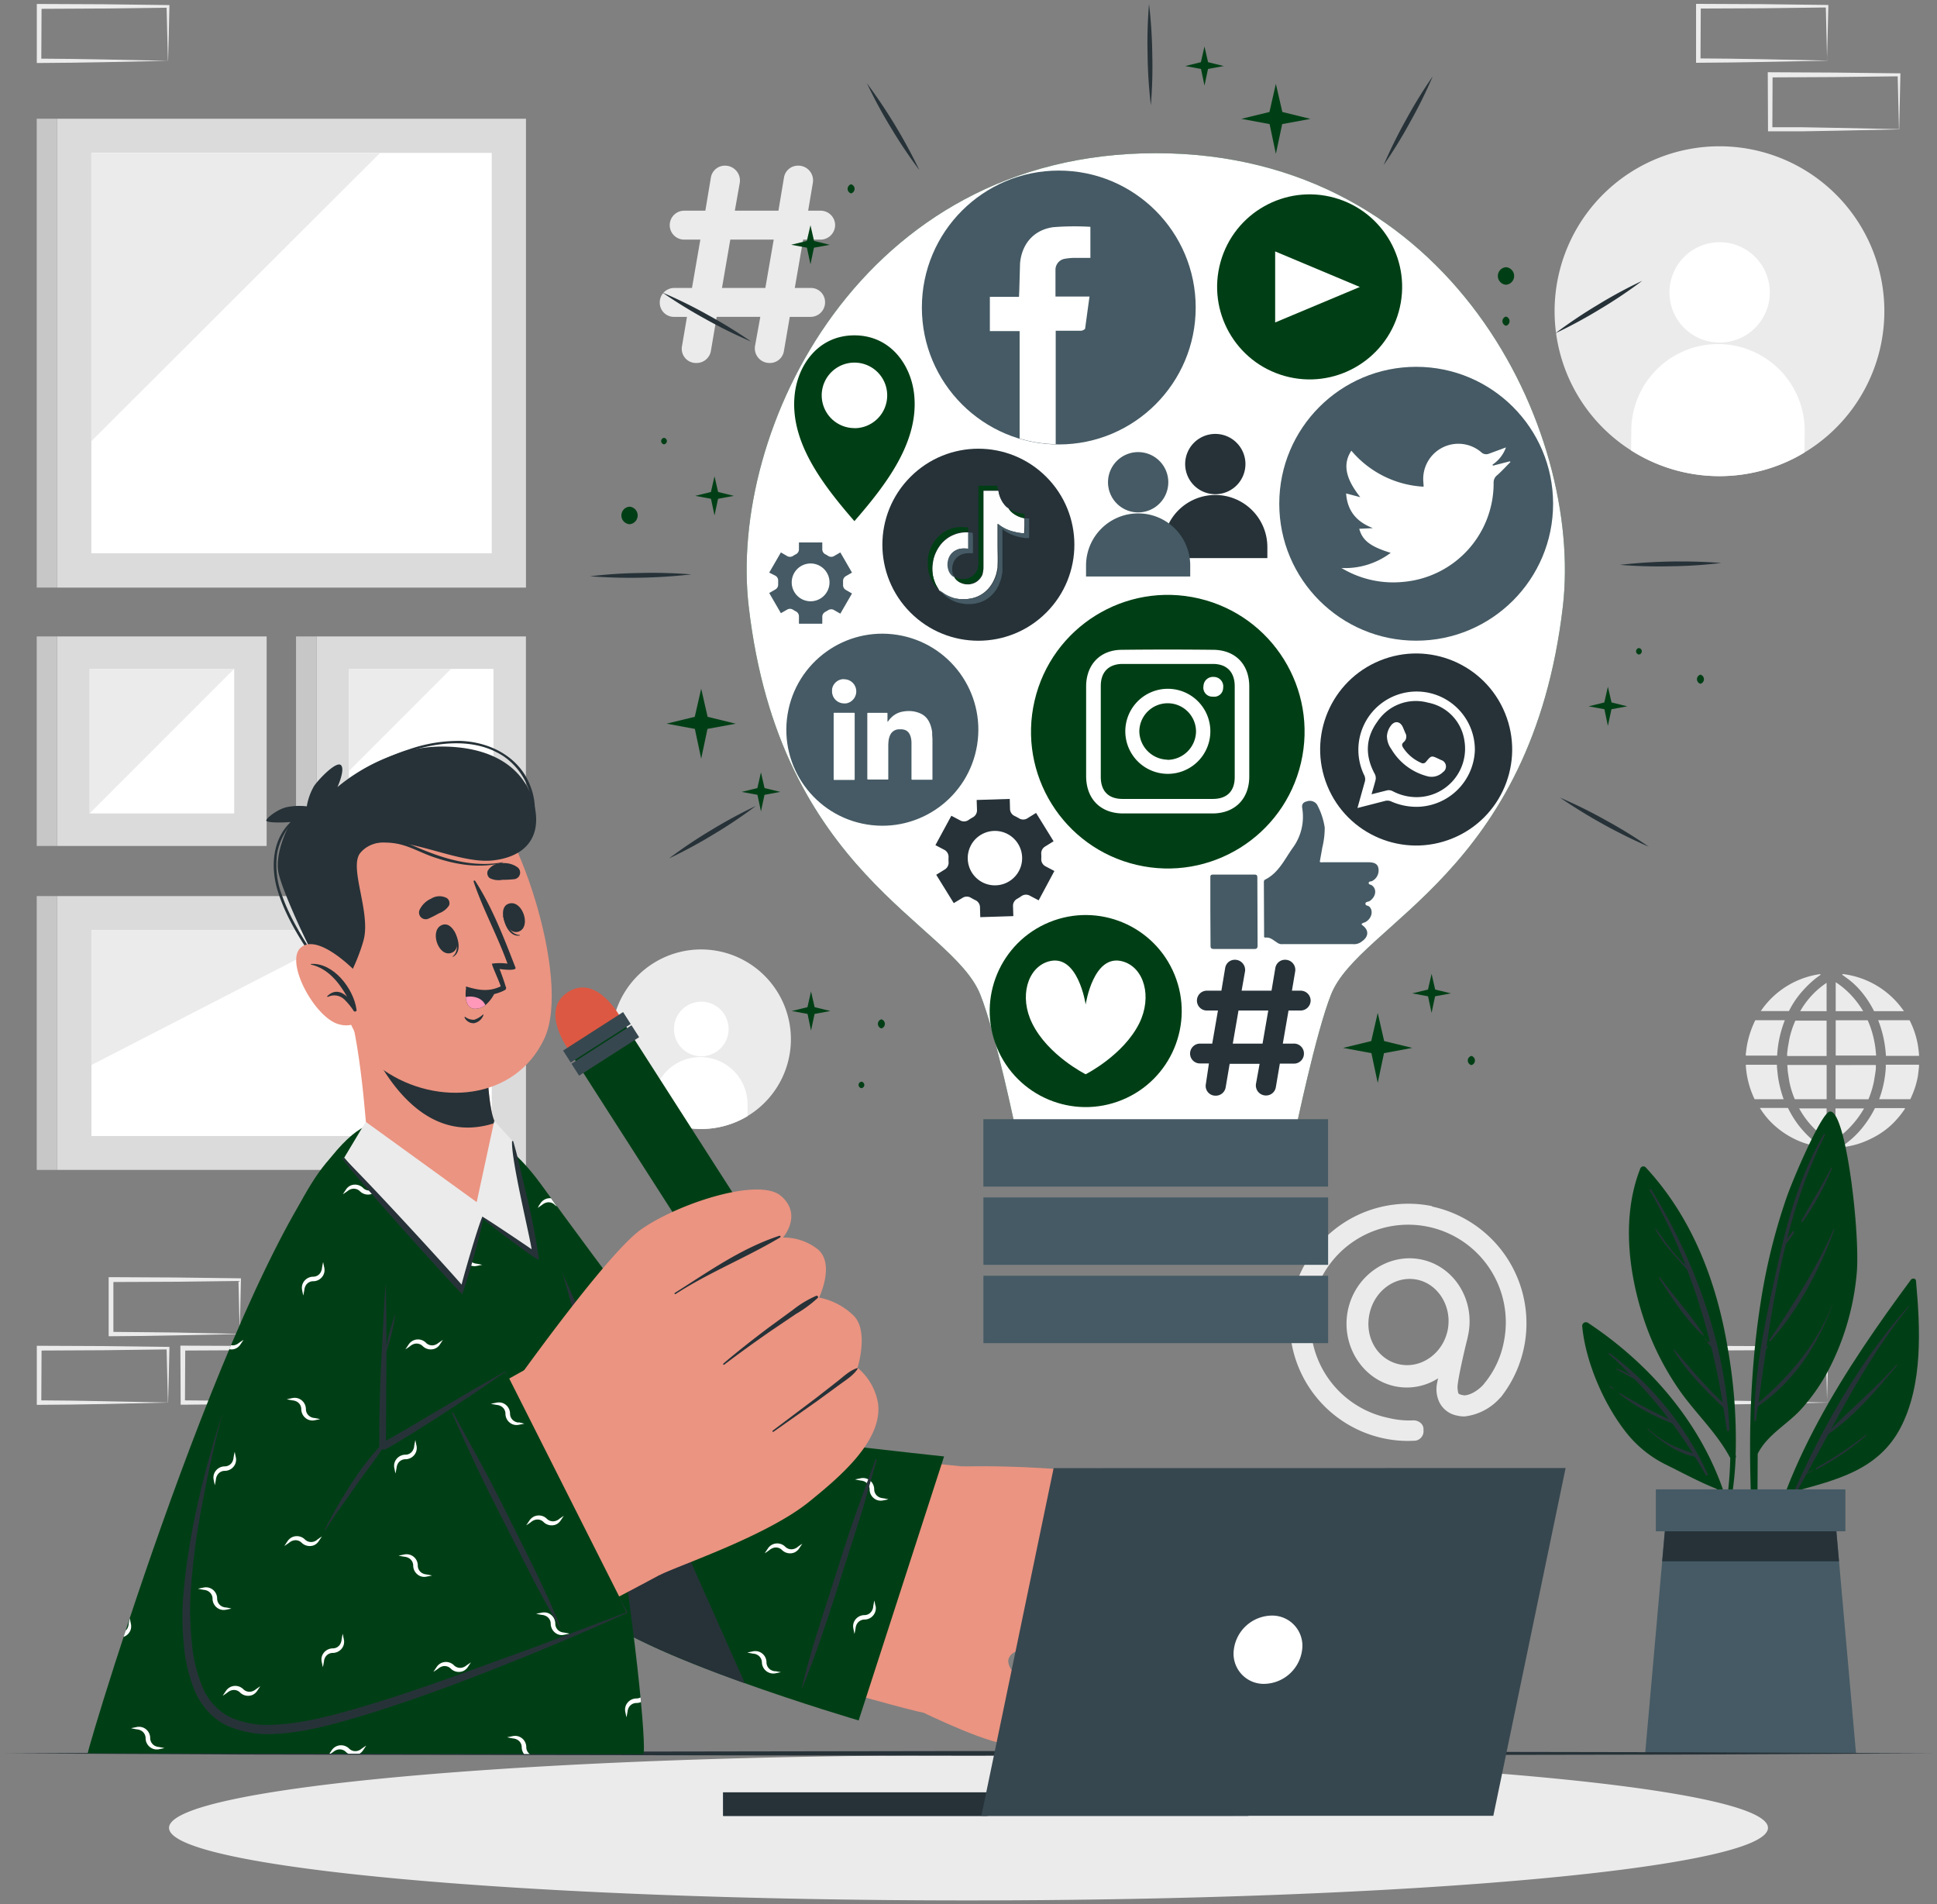 <svg xmlns="http://www.w3.org/2000/svg" xmlns:v="https://vecta.io/nano" width="410" height="403" fill="none"><rect width="100%" height="100%" fill="#808080" stroke="none"/><style><![CDATA[.B{fill:#263238}.C{fill:#fff}.D{fill:#003f15}.E{fill:#455a64}.F{fill:#ebebeb}.G{fill:#eb9481}.H{fill:#dbdbdb}.I{fill:#c7c7c7}.J{fill:#37474f}]]></style><g class="F"><path d="M50.6 276.51l-.13-5.7.28.28-13.63.17-13.63.06.51-.51v11.52l-.46-.46 6.74.06L37 282l13.75.29-.15-5.78zm-13.36 6.1l-6.86.12-6.89.06H23v-.46-11.52-.52h.52l13.63.07 13.63.17H51v.28l-.13 5.82-.15 5.7-13.48.28zM35.4 291l-.14-5.7.28.28-13.63.17-13.63.07.52-.52-.06 11.52-.46-.46 6.74.06 6.77.12 13.75.28-.14-5.82zM22 297.14l-6.86.11-6.89.06h-.46v-.47-11.52-.51h.52l13.63.06 13.63.17h.29v.27l-.13 5.82-.15 5.7-13.58.31zM65.81 291l-.14-5.7.29.28-13.63.17-13.63.07.51-.52-.06 11.52-.45-.46 6.73.06 6.78.12 13.75.28-.15-5.82zm-13.37 6.11l-6.85.11-6.89.06h-.46v-.47l-.06-11.52v-.51h.52l13.63.06 13.63.17h.28v.27l-.14 5.82-.14 5.7-13.52.31zM386.6 291l-.14-5.7.28.28-13.63.17-13.63.07.52-.52-.06 11.52-.46-.46 6.74.06 6.78.12 13.74.28-.14-5.82zm-13.37 6.11l-6.85.11-6.9.06H359v-.47-11.48-.51h.51l13.63.06 13.63.17h.23v.27l-.14 5.82-.15 5.7-13.48.27zM386.6 7l-.14-5.7.28.28-13.63.17-13.63.06.52-.51-.06 11.52-.46-.46 6.74.06 6.78.11 13.74.29L386.6 7zm-13.37 6.11l-6.85.11-6.9.06H359v-.46V1.34.82h.51l13.63.06 13.63.17h.23v.28l-.14 5.82-.15 5.7-13.48.26zm28.58 8.45l-.14-5.69.28.28-13.63.16-13.63.07.51-.51-.05 11.51-.46-.45h6.74l6.77.12 13.75.28-.14-5.77zm-13.37 6.11l-6.86.12h-6.89-.46v-.47l-.05-11.51v-.52h.52l13.63.07 13.63.16h.29v.28l-.13 5.82-.12 5.76-13.56.29z"></path><path d="M35.4 7.05l-.14-5.7.28.28-13.63.17-13.63.07.52-.52-.06 11.52-.46-.46 6.74.06 6.77.11 13.75.29-.14-5.82zM22 13.16l-6.86.11-6.89.06h-.46v-.46V1.35.84h.52L21.94.9l13.63.17h.29v.28l-.13 5.82-.15 5.7-13.58.29zm152 114.18l.14 5.7-.28-.28 13.63-.17 13.63-.06-.52.51.06-11.52.46.46h-6.74l-6.78-.12-13.74-.29.14 5.77zm13.37-6.1l6.85-.12 6.9-.05h.45v.46l.06 11.52v.52h-.51l-13.63-.07c-4.55 0-9.09-.11-13.63-.17h-.29V133c0-1.95.09-3.89.14-5.82l.15-5.7 13.51-.24zm1.79-8.42l.13 5.7-.28-.28 13.63-.17 13.63-.07-.51.52.05-11.52.46.46c-2.24 0-4.48 0-6.74-.06l-6.77-.11L189 107l.16 5.82zm13.36-6.11l6.86-.11 6.89-.06h.46v.46l.06 11.52v.48h-.52-13.63c-4.54 0-9.08-.12-13.63-.17h-.28v-.28c0-2 .09-3.9.14-5.82L189 107l13.52-.29z"></path></g><path d="M56.44 179.03v-44.34H12.1v44.34h44.34z" class="H"></path><path d="M49.57 172.15v-30.59H18.98v30.59h30.59z" class="C"></path><path d="M49.56 141.56H18.97v30.59l30.59-30.59z" class="F"></path><path d="M7.77 179.03h4.33v-44.34H7.77v44.34z" class="I"></path><path d="M111.32 179.03v-44.34H66.98v44.34h44.34z" class="H"></path><path d="M104.45 172.15v-30.59H73.86v30.59h30.59z" class="C"></path><path d="M95.47 141.56H73.86v21.61l21.61-21.61z" class="F"></path><path d="M62.66 179.03h4.33v-44.34h-4.33v44.34z" class="I"></path><path d="M111.33 247.59v-57.95H12.1v57.95h99.23z" class="H"></path><path d="M104.09 240.42V196.8H19.35v43.62h84.74z" class="C"></path><path d="M74.89 196.81H19.34v28.59l55.55-28.59z" class="F"></path><path d="M7.77 247.59h4.33v-57.95H7.77v57.95z" class="I"></path><path d="M111.33 124.35V25.12H12.1v99.23h99.23z" class="H"></path><path d="M104.09 32.36H19.34v84.73h84.75V32.36z" class="C"></path><path d="M19.34 93.37l61.11-61H19.34v61z" class="F"></path><path d="M7.77 124.35h4.33V25.12H7.77v99.23z" class="I"></path><path d="M158.21 236.21c-3.438 2.071-7.443 2.999-11.441 2.653a19 19 0 0 1-16.872-14.643c-.906-3.909-.55-8.005 1.016-11.7a19 19 0 0 1 7.702-8.868c3.439-2.069 7.445-2.995 11.443-2.646a19 19 0 0 1 16.862 14.654c.902 3.906.545 7.998-1.019 11.689a19.01 19.01 0 0 1-7.691 8.861z" class="F"></path><path d="M154.22 217.84c-.014 1.143-.367 2.256-1.013 3.199s-1.558 1.672-2.62 2.097a5.78 5.78 0 0 1-6.283-1.329c-.798-.819-1.336-1.855-1.546-2.979s-.081-2.284.369-3.335a5.78 5.78 0 0 1 2.16-2.568c.958-.624 2.08-.949 3.223-.935a5.79 5.79 0 0 1 5.71 5.85zm4.01 15.99v2.38c-3.027 1.822-6.503 2.764-10.036 2.719a19 19 0 0 1-9.964-2.969v-2.37c.016-1.314.29-2.611.807-3.818s1.267-2.301 2.207-3.218 2.051-1.641 3.27-2.129 2.523-.731 3.836-.715 2.61.29 3.818.807 2.3 1.267 3.218 2.206a9.98 9.98 0 0 1 2.129 3.271 9.99 9.99 0 0 1 .715 3.836z" class="C"></path><path d="M381.94 95.77c-3.129 1.896-6.543 3.277-10.11 4.09-8.556 1.981-17.545.663-25.173-3.69s-13.333-11.423-15.979-19.798-2.036-17.439 1.706-25.384a34.9 34.9 0 0 1 43.925-17.77 34.9 34.9 0 0 1 21.157 42.397A34.9 34.9 0 0 1 381.94 95.77z" class="F"></path><path d="M374.61 62a10.62 10.62 0 0 1-18.217 7.3c-1.468-1.503-2.457-3.407-2.842-5.473s-.15-4.198.678-6.129 2.208-3.574 3.969-4.72 3.821-1.744 5.922-1.718A10.62 10.62 0 0 1 374.61 62zM382 91.39l-.05 4.38c-3.129 1.896-6.543 3.277-10.11 4.09a34.74 34.74 0 0 1-13.754.416 34.75 34.75 0 0 1-12.836-4.956l.05-4.37a18.35 18.35 0 0 1 31.481-12.6c3.4 3.483 5.277 8.173 5.219 13.04z" class="C"></path><path d="M377.79 215.91c-.939 2.394-1.49 4.922-1.63 7.49h-6.63v-.19c0-.17 0-.34.05-.51a17.87 17.87 0 0 1 .44-2.61 20.47 20.47 0 0 1 1.47-4.08c.011-.033.033-.06.062-.079s.064-.025.098-.021h6.14zm-.2 16.72h-6.09a.14.14 0 0 1-.091-.019c-.027-.016-.048-.041-.059-.071-.697-1.467-1.204-3.016-1.51-4.61a20.06 20.06 0 0 1-.3-2.33v-.08-.18H376c.12 0 .11 0 .12.12 0 .53.08 1.07.13 1.6.082.845.219 1.683.41 2.51.222 1.017.509 2.019.86 3 .025.017.049.038.07.06zm25.62 1.93v.09c-.52.789-1.098 1.538-1.73 2.24-.759.863-1.607 1.644-2.53 2.33s-1.911 1.283-2.95 1.78c-.964.48-1.968.875-3 1.18a18.05 18.05 0 0 1-2.53.54h-.25-.22l-.14-.09.16-.11c1.856-1.265 3.48-2.842 4.8-4.66.762-1.025 1.431-2.116 2-3.26.009-.031.03-.058.058-.074s.06-.022.092-.016h6.23l.01.05zm-6.09-11.17h-8.56v-7.47h6.68c.015-.003.029-.003.044 0s.028.009.04.018a.11.11 0 0 1 .03.031c.007.012.014.027.016.041.617 1.404 1.073 2.874 1.36 4.38.159.783.269 1.574.33 2.37l.06.63zm-.06 2v.52c0 .42-.07.84-.13 1.25l-.28 1.72a20.15 20.15 0 0 1-1.11 3.64c0 .08-.06.12-.15.12h-6.86v-7.24l8.53-.01zM386.63 216v7.49h-8.35v-.56l.15-1.26.34-1.89a19.89 19.89 0 0 1 1.21-3.69c.009-.029.028-.054.054-.07s.056-.024.086-.02h6.48.03zm.01 9.49v7.14H380c-.03.006-.062 0-.088-.017s-.045-.043-.052-.073c-.514-1.216-.896-2.483-1.14-3.78l-.31-2-.09-1.33v-.05h8.25c.05 0 .07.02.07.11zm19.55-2.04h-7a24.49 24.49 0 0 0-1.64-7.54h6.54c.032-.004.064.002.091.019s.048.041.059.071a18.5 18.5 0 0 1 1.62 4.69c.169.869.282 1.747.34 2.63l-.01.13zm0 1.88v.49l-.23 1.89a18.18 18.18 0 0 1-1.29 4.21l-.29.65c-.009.021-.024.039-.044.049s-.044.015-.066.011h-6.51l.23-.66c.379-1.115.67-2.259.87-3.42.145-.841.245-1.689.3-2.54v-.6c0-.06 0-.08.08-.08h6.94.01zM403 214h-6.22c-.07 0-.11 0-.14-.08a20.91 20.91 0 0 0-3.05-4.51 17.08 17.08 0 0 0-2.33-2.16l-1.28-.93c-.023.004-.047.004-.07 0l.08-.06a.94.94 0 0 0 0-.13c2.605.306 5.114 1.166 7.359 2.524A18.35 18.35 0 0 1 403 214zm-17.56 28.69h-.17a16.98 16.98 0 0 1-2-.39 17.33 17.33 0 0 1-3.56-1.32c-1.301-.646-2.519-1.445-3.63-2.38a16.69 16.69 0 0 1-2.18-2.18 19.27 19.27 0 0 1-1.36-1.88.3.3 0 0 1 0-.06h5.81c.032-.004.064.002.091.018a.14.14 0 0 1 .059.072 22.27 22.27 0 0 0 2.09 3.42c.743.974 1.565 1.884 2.46 2.72a18.92 18.92 0 0 0 2.37 1.91l.02.07zm-.07-36.4l-.87.63c-.993.778-1.917 1.641-2.76 2.58a19.3 19.3 0 0 0-2.91 4.14l-.14.28c-.01.016-.023.029-.038.04s-.034.017-.052.02h-5.9a18.21 18.21 0 0 1 5.467-5.256c2.17-1.349 4.601-2.226 7.133-2.574v.07l.07.07zm9.19 28.28c-.785 1.381-1.732 2.663-2.82 3.82a17.7 17.7 0 0 1-3.23 2.74v-6.56h6.05zm-7.93 0V241a18.67 18.67 0 0 1-5.81-6.43h5.81zm7.74-20.57h-5.81v-6.13a17.43 17.43 0 0 1 3.26 2.73 19.89 19.89 0 0 1 2.55 3.4zm-7.74-6v6h-5.58c1.365-2.409 3.276-4.464 5.58-6zM145.41 67.06h-2.7c-.404.008-.806-.065-1.181-.216A3 3 0 0 1 139.65 64c.003-.811.326-1.587.899-2.161a3.07 3.07 0 0 1 2.161-.899h3.76l1.77-10.23h-3.42a3.06 3.06 0 1 1 0-6.12h4.48l1.17-7a3 3 0 0 1 3.06-2.53c.447.008.887.111 1.291.303a3.16 3.16 0 0 1 1.052.807c.29.341.503.739.626 1.168a3.16 3.16 0 0 1 .091 1.323l-1.05 5.93h9.23l1.17-7a3 3 0 0 1 3.12-2.53 3.11 3.11 0 0 1 2.318 1.118 3.12 3.12 0 0 1 .682 2.482l-1 5.93h2.71a3.07 3.07 0 0 1 2.122.92c.561.572.876 1.34.878 2.14a3.11 3.11 0 0 1-3 3.06H170l-1.77 10.23h3.35c.404-.008.806.065 1.181.216A3 3 0 0 1 174.64 64a3.07 3.07 0 0 1-3.06 3.06h-4.41l-1.24 7.23a3 3 0 0 1-1.052 1.844c-.564.466-1.277.71-2.008.686a3.1 3.1 0 0 1-1.296-.285c-.406-.187-.767-.461-1.058-.801s-.504-.739-.626-1.17-.149-.882-.08-1.325l1.12-6.18h-9.23l-1.23 7.23a3.07 3.07 0 0 1-3.11 2.53 3 3 0 0 1-1.3-.269c-.407-.186-.768-.46-1.056-.804a2.99 2.99 0 0 1-.644-2.508l1.05-6.18zM162 60.94l1.77-10.23h-9.19l-1.76 10.23H162zm141.14 194.32c-3.229-.663-6.557-.683-9.794-.059a25.1 25.1 0 0 0-9.071 3.694c-2.752 1.815-5.12 4.154-6.968 6.884a25.12 25.12 0 0 0-3.802 9.026c-.663 3.229-.683 6.557-.059 9.794s1.879 6.319 3.694 9.071a25.1 25.1 0 0 0 6.884 6.967 25.11 25.11 0 0 0 9.026 3.803 24.15 24.15 0 0 0 6.14.47c.304.017.608-.035.889-.153s.531-.298.731-.527a2 2 0 0 0 .418-.742c.085-.274.109-.564.072-.848.028-.242.003-.487-.073-.719a1.68 1.68 0 0 0-.367-.621 2.26 2.26 0 0 0-.812-.548c-.308-.121-.638-.173-.968-.152-1.729.07-3.459-.101-5.14-.51a20.66 20.66 0 0 1-14.913-28.252c1.584-3.767 4.251-6.98 7.661-9.232a20.66 20.66 0 0 1 11.5-3.419c4.087.023 8.076 1.258 11.461 3.548a20.65 20.65 0 0 1 7.556 9.319A20.66 20.66 0 0 1 318.31 284c-.615 3.228-2.036 6.248-4.13 8.78-.32.5-2.29 2.45-4.26 2.53l-.49-.1c-.63-.12-.75-.35-.76-.38a6.18 6.18 0 0 1-.16-1.44c.21-2.5 2.05-10 2.07-10l.19-.9c1.51-7.35-2.95-14.5-9.93-15.94s-14 3.37-15.53 10.72 3 14.67 10 16.12a12.25 12.25 0 0 0 9.08-1.69l-.23 1.12a6.48 6.48 0 0 0 .46 3.84c.362.768.905 1.438 1.582 1.95a5.24 5.24 0 0 0 2.308.99c.503.125 1.022.179 1.54.16a11.83 11.83 0 0 0 7.43-3.88l.14-.14.11-.11c2.642-3.375 4.383-7.367 5.057-11.6s.262-8.568-1.2-12.597a25.26 25.26 0 0 0-7.158-10.436c-3.232-2.815-7.127-4.762-11.319-5.657l.03-.08zm-6.87 33.49c-4.62-.95-7.44-5.61-6.41-10.62s5.54-8.24 10.09-7.31 7.47 5.82 6.47 10.7-5.57 8.17-10.15 7.23zM205 402.19c93.458 0 169.22-6.877 169.22-15.36S298.458 371.47 205 371.47s-169.22 6.877-169.22 15.36 75.762 15.36 169.22 15.36z" class="F"></path><path d="M404.48 270.83c-13.71 18.55-28 40.09-31.47 63.36 0 .35.52.47.6.12 1.58-6.348 3.605-12.576 6.06-18.64 9-2.47 17.85-4.51 22.58-13.45 4.83-9.19 4.21-21.18 3.3-31.19-.07-.53-.8-.56-1.07-.2z" class="D"></path><path d="M379.81 315.5c6.15-13.81 14.05-27.68 24.1-39 .07-.08.17 0 .11.11-6.58 8.09-11.57 16.9-16.45 25.86 4.53-4.6 9.5-8.73 13.8-13.61.09-.1.22 0 .14.14-4.27 5.12-8.93 10.68-14.49 14.47l-4.52 8.27a24.91 24.91 0 0 1 1.15-.59c.06 0 .12.07.06.11-.43.21-.85.44-1.29.62l-2.17 3.92c-.17.25-.57-.01-.44-.3zm4.58-4.82a80.41 80.41 0 0 0 10.51-7c.09-.07.22 0 .13.13-3.209 2.78-6.729 5.179-10.49 7.15a.16.16 0 0 1-.215-.065.16.16 0 0 1 .065-.215z" class="B"></path><path d="M371.42 330.73c0 .28.51.28.5 0l.13-23.06c2-4 6.17-6.16 9.1-9.33a40.79 40.79 0 0 0 5.47-7.61c3.54-6.547 5.711-13.747 6.38-21.16.81-8.2-2.3-35.25-5.76-34.31-1.79.49-7.59 13.88-9.13 18.31-2.505 7.295-4.342 14.803-5.49 22.43-2.8 18.06-2.57 36.58-1.2 54.73z" class="D"></path><path d="M371.37 297.67c.42-9.7 2.61-19.49 4.65-28.89 2.2-10.13 4.78-19.67 10-28.71.02-.034.053-.059.091-.07s.08-.005.114.015.06.053.07.091.005.08-.015.114c-3.469 7.016-6.152 14.394-8 22 .35-.55.77-1.07 1.13-1.58.15-.21.48 0 .34.19-.461.822-1.008 1.593-1.63 2.3h-.07c-1.79 7.24-3.08 14.64-4.18 22l.24-.28c.011-.016.027-.027.046-.031s.038.001.054.011.027.027.031.046 0 .038-.011.054c-.14.25-.29.49-.44.74l-1.59 11.2c6.68-5.71 12.38-12.43 15.6-20.72h.06c-3.15 8.6-8.12 16.25-15.77 21.46l-.42 3c0 .2-.36.15-.36-.05 0-.89.05-1.77.08-2.66a.19.19 0 0 1-.046-.112c-.004-.041.005-.082.026-.118zm3.14-14.05c5.11-7.61 9.87-15 13.61-23.43 0-.09.2 0 .16.07-3.14 8.37-7.55 16.84-13.51 23.56-.12.18-.36-.04-.26-.2zm6.79-25.31c2.11-3.74 4.34-7.38 6.33-11.19.05-.11.2 0 .16.09a58.28 58.28 0 0 1-6.17 11.29c-.14.19-.45.03-.32-.19z" class="B"></path><path d="M366.24 308.57a78.12 78.12 0 0 1-1.79 15.1l.23 1.65c1.565-5.483 2.471-11.132 2.7-16.83.047-.078.071-.168.071-.26a.51.51 0 0 0-.071-.26c.219-7.638-.351-15.278-1.7-22.8-2.37-14.08-7.55-27.6-17.38-38.16a.7.7 0 0 0-.281-.143c-.103-.026-.211-.028-.315-.005s-.202.067-.286.133-.151.15-.198.245c-4 10.08-2.58 22.1.8 32.16a58.69 58.69 0 0 0 7.78 15.27c3.4 4.72 7.7 8.72 10.44 13.9z" class="D"></path><g class="B"><path d="M349.5 251.71c9.3 15.11 15.78 33 16.57 50.87 0 .31-.51.4-.56.07l-.72-4.77c-3.85-3.69-7.8-7.58-10.56-12.19 0-.08.07-.17.13-.1 3.35 3.83 6.48 7.75 10.26 11.17a169.55 169.55 0 0 0-2.39-11.66c-.25-.28-.49-.58-.73-.86s.1-.47.27-.28.15.16.22.25a131.96 131.96 0 0 0-4.86-15.45c-2.37-2.83-5-5.27-6.75-8.68-.009-.017-.011-.037-.006-.056s.019-.034.036-.044.038-.011.056-.005.035.018.044.035c1.38 1.95 2.73 3.9 4.3 5.71.63.72 1.32 1.39 2 2.1-2.144-5.477-4.691-10.789-7.62-15.89a.21.21 0 0 1 .012-.116c.015-.037.041-.069.073-.092a.21.21 0 0 1 .111-.039c.04-.002.079.008.114.027zm1.88 18.64c3 4 6.44 7.91 9.23 12.1.08.12-.09.24-.19.15-3.6-3.38-6.64-8-9.24-12.13-.09-.14.11-.24.2-.12z"></path><path d="M361 283.38l.13.13c.015.019.022.043.02.067s-.012.047-.029.064-.04.027-.064.029-.048-.005-.067-.02l-.12-.13c-.06-.09.13-.23.13-.14z"></path></g><path d="M334.91 280.75c.75 7.78 4.84 17.06 9.82 23.05 2.205 2.608 4.93 4.726 8 6.22 3.45 1.7 7.06 3.67 10.63 5.07 1.698 4.32 2.961 8.799 3.77 13.37l.34-1.18c-2.29-19.68-15-36.5-31.31-47.3-.127-.094-.279-.149-.437-.156a.8.8 0 0 0-.449.117c-.135.083-.241.204-.306.349a.79.79 0 0 0-.058.46z" class="D"></path><path d="M340.54 286.57c-.11-.1 0-.31.17-.22a66.65 66.65 0 0 1 20.75 25.58c.12.27-.25.51-.4.24a121.04 121.04 0 0 0-2.32-3.89c-3.72-.7-7.24-3.31-10-5.8-.07-.06 0-.17.11-.11a22.69 22.69 0 0 0 4.71 3.31c1.51.77 3.14 1.25 4.72 1.87-1.38-2.19-2.81-4.28-4.31-6.32-4.017-1.513-7.788-3.612-11.19-6.23-.1-.08 0-.25.11-.18a112.65 112.65 0 0 0 10.38 5.55c-2.269-2.995-4.717-5.85-7.33-8.55l-3.77-2c-.1-.06 0-.23.08-.19a14.1 14.1 0 0 1 2.9 1.42 64.98 64.98 0 0 0-4.61-4.48zm.35 6.79a5.47 5.47 0 0 1 .62.45c.06.05 0 .13-.08.1a4.69 4.69 0 0 1-.65-.37c-.016-.017-.026-.04-.028-.063s.003-.048.016-.068.031-.036.053-.045.046-.01.069-.004z" class="B"></path><path d="M392.86 371.07h-44.63l3.6-40.64.79-8.97h35.85l.79 8.97 3.6 40.64z" class="E"></path><path d="M389.26 330.43h-37.43l.79-8.97h35.85l.79 8.97z" class="B"></path><path d="M390.61 315.2h-40.12v8.87h40.12v-8.87z" class="E"></path><path d="M.75 371.07l51.07-.24 51.06-.09 102.12-.16 102.12.16 51.07.09 51.06.24-51.06.25-51.07.09-102.12.16-102.12-.16-51.06-.09-51.07-.25z" class="B"></path><use href="#B" class="D"></use><g class="C"><use href="#B" opacity=".6"></use><path d="M213.039 149.061l-.983.184 17.57 94.063.983-.184-17.57-94.063zm63.214.053l-17.586 94.06.983.184 17.586-94.061-.983-.183z"></path><path d="M244.62 180c-5.24 0-10.15-5.21-13.57-11.72-1.59 2-3.38 3.21-5.19 3.21-8.45 0-11.92-17.86-12.07-18.62l.49-.1c0 .18 3.54 18.22 11.58 18.22 1.7 0 3.41-1.25 4.94-3.2-2.79-5.49-4.51-11.82-4.52-16.71s1.7-7.55 4.79-7.55c3.63 0 5.63 2.86 5.63 8-.13 5.84-1.985 11.511-5.33 16.3 3.32 6.44 8.12 11.62 13.25 11.62 3.86 0 7.71-3 10.83-8.4.31-.54.61-1.1.9-1.67-3.73-3.93-5.51-10.66-5.51-15.76 0-6.25 2.28-10.14 5.94-10.14.681-.008 1.35.176 1.931.529a3.64 3.64 0 0 1 1.359 1.471c2.54 4.39 1 15.42-3.13 23.78.846.89 1.863 1.602 2.99 2.091a9.16 9.16 0 0 0 3.57.759c6.91 0 12-18.11 12.07-18.29l.48.13c-.21.77-5.26 18.66-12.55 18.66a9.56 9.56 0 0 1-3.685-.763 9.55 9.55 0 0 1-3.105-2.127c-.27.53-.55 1-.84 1.54-2.26 4-6.06 8.74-11.25 8.74zm12.17-36c-4 0-5.44 5-5.44 9.64 0 5 1.7 11.45 5.24 15.3 4-8.2 5.52-18.9 3.07-23.15a3.19 3.19 0 0 0-1.178-1.307c-.508-.316-1.094-.484-1.692-.483zm-25.72 0c-3.73 0-4.29 4.42-4.29 7 0 4.77 1.66 10.93 4.33 16.29 3.166-4.671 4.932-10.15 5.09-15.79 0-2.78-.67-7.5-5.13-7.5z"></path></g><g class="E"><use href="#C"></use><use href="#C" x="0.01" y="16.56"></use><use href="#C" x="0.01" y="33.13"></use></g><g class="B"><path d="M243.6 22.28a101.35 101.35 0 0 1-.69-10.72 98.7 98.7 0 0 1 .3-10.74 101.62 101.62 0 0 1 .69 10.72 101.29 101.29 0 0 1-.3 10.74zM194.6 36a103.58 103.58 0 0 1-6-8.94c-1.868-3.058-3.573-6.213-5.11-9.45A113.38 113.38 0 0 1 194.6 36zM159 72.29a100.19 100.19 0 0 1-9.64-4.75 104.99 104.99 0 0 1-9.15-5.63c3.297 1.408 6.515 2.993 9.64 4.75 3.144 1.719 6.198 3.598 9.15 5.63zm-12.65 49.27c-7.125.8-14.31.934-21.46.4 3.558-.423 7.137-.656 10.72-.7 3.583-.085 7.168.016 10.74.3zm13.65 49c-2.87 2.159-5.854 4.162-8.94 6-3.058 1.867-6.213 3.573-9.45 5.11a99.73 99.73 0 0 1 8.94-6 102.07 102.07 0 0 1 9.45-5.11zm170.22-1.75c3.295 1.415 6.513 3.004 9.64 4.76 3.145 1.712 6.196 3.591 9.14 5.63a115.77 115.77 0 0 1-18.79-10.39h.01zm12.66-49.27c7.125-.8 14.31-.934 21.46-.4-3.558.428-7.137.661-10.72.7-3.583.09-7.168-.011-10.74-.3zm-13.67-49a102.08 102.08 0 0 1 8.94-6 97.74 97.74 0 0 1 9.45-5.11 99.84 99.84 0 0 1-8.94 6 102.07 102.07 0 0 1-9.45 5.11zm-36.34-35.6a102.4 102.4 0 0 1 4.76-9.63 100.28 100.28 0 0 1 5.63-9.15 98.91 98.91 0 0 1-4.76 9.63c-1.71 3.15-3.589 6.204-5.63 9.15zm-29.25 63.27c0 1.262-.374 2.495-1.075 3.545a6.37 6.37 0 0 1-2.863 2.349 6.38 6.38 0 0 1-3.687.363c-1.238-.247-2.374-.853-3.266-1.746a6.38 6.38 0 0 1-1.383-6.952c.483-1.166 1.3-2.162 2.35-2.863a6.38 6.38 0 0 1 9.924 5.304z"></path><path d="M268.26 115.78v2.33h-22.05v-2.33a11.03 11.03 0 0 1 3.229-7.796c2.068-2.068 4.872-3.229 7.796-3.229s5.728 1.161 7.796 3.229 3.229 4.872 3.229 7.796z"></path></g><path d="M247.29 102.05c.002 1.262-.37 2.497-1.07 3.547a6.39 6.39 0 0 1-2.862 2.355 6.38 6.38 0 0 1-3.686.367c-1.239-.245-2.377-.852-3.27-1.744s-1.502-2.029-1.749-3.266a6.38 6.38 0 0 1 2.711-6.553c1.049-.702 2.284-1.076 3.546-1.076a6.38 6.38 0 0 1 6.38 6.37zm4.64 17.57V122h-22.05v-2.33a11.03 11.03 0 0 1 18.821-7.796c2.068 2.068 3.229 4.872 3.229 7.796v-.05z" class="E"></path><path d="M203.76 190a1.65 1.65 0 0 1 1.75 0l.45.25c.153.088.309.168.47.24a1.68 1.68 0 0 1 .705.584c.177.256.279.556.295.866l.06 2.16 7-.22-.07-2.16a1.68 1.68 0 0 1 .89-1.51c.306-.171.603-.358.89-.56.253-.179.55-.284.859-.303s.618.047.891.193l1.9 1 3.33-6.21-1.9-1c-.273-.147-.499-.368-.654-.636a1.67 1.67 0 0 1-.226-.884c.02-.35.02-.7 0-1.05-.029-.309.028-.619.163-.898s.346-.515.607-.682l1.84-1.14-3.71-6-1.85 1.15a1.67 1.67 0 0 1-1.75 0c-.145-.091-.296-.175-.45-.25-.15-.09-.3-.16-.46-.24a1.67 1.67 0 0 1-.705-.583c-.177-.256-.279-.556-.295-.867l-.06-2.17-7 .22.07 2.16c.006.311-.074.617-.231.885a1.69 1.69 0 0 1-.659.635c-.307.167-.604.35-.89.55-.253.179-.55.284-.859.303s-.618-.047-.891-.193l-1.9-1-3.37 6.22 1.9 1a1.68 1.68 0 0 1 .654.636 1.67 1.67 0 0 1 .226.884c-.018.333-.018.667 0 1 .034.316-.02.635-.158.922s-.354.528-.622.698l-1.83 1.13 3.71 6 1.88-1.13zm1.76-11.12c.539-1.003 1.364-1.823 2.369-2.357a5.75 5.75 0 0 1 6.364.639c.879.723 1.524 1.691 1.853 2.781a5.75 5.75 0 0 1-1.861 6.119 5.76 5.76 0 0 1-6.365.628 5.77 5.77 0 0 1-2.36-7.8v-.01z" class="B"></path><path d="M164.13 121.84c.189.11.343.27.446.463a1.17 1.17 0 0 1 .134.627v.36.37c.014.215-.032.43-.133.621a1.17 1.17 0 0 1-.437.459l-1.32.76 2.47 4.27 1.31-.75c.184-.115.398-.176.615-.176a1.16 1.16 0 0 1 .615.176 9.76 9.76 0 0 0 .64.37 1.17 1.17 0 0 1 .64 1V132h4.94v-1.51a1.17 1.17 0 0 1 .64-1l.64-.37c.184-.115.398-.176.615-.176a1.16 1.16 0 0 1 .615.176l1.31.75 2.47-4.27-1.32-.76c-.186-.111-.338-.272-.438-.465a1.18 1.18 0 0 1-.132-.625v-.36-.36a1.18 1.18 0 0 1 .57-1.09l1.32-.76-2.47-4.27-1.31.76a1.18 1.18 0 0 1-1.23 0c-.204-.138-.418-.262-.64-.37a1.19 1.19 0 0 1-.64-1v-1.5h-4.94v1.5c-.009.21-.074.413-.188.589s-.274.318-.462.411c-.219.108-.429.232-.63.37a1.18 1.18 0 0 1-1.23 0l-1.31-.76-2.47 4.27 1.31.66zm7.45-2.59a4 4 0 0 1 2.222.674c.658.44 1.171 1.065 1.474 1.796a4 4 0 0 1 .227 2.311c-.154.776-.535 1.488-1.095 2.048s-1.272.94-2.048 1.094-1.58.076-2.311-.227a4.01 4.01 0 0 1-1.795-1.473c-.439-.658-.674-1.432-.674-2.223 0-.525.104-1.045.305-1.53a3.98 3.98 0 0 1 .867-1.298c.371-.372.812-.666 1.297-.867s1.006-.305 1.531-.305z" class="E"></path><path d="M193.51 83.6c-.63-6.33-5-12.63-12.66-12.63s-12 6.3-12.65 12.63c-1 9.77 5.63 18.61 12.65 26.69 7.04-8.08 13.63-16.92 12.66-26.69zm-12.66 7a6.93 6.93 0 0 1-3.847-1.173c-1.139-.763-2.025-1.846-2.548-3.112s-.659-2.66-.391-4.003a6.94 6.94 0 0 1 1.899-3.546c.97-.968 2.205-1.627 3.549-1.894s2.737-.129 4.002.396a6.93 6.93 0 0 1 4.276 6.401 6.92 6.92 0 0 1-.523 2.66c-.347.844-.858 1.611-1.503 2.256s-1.411 1.158-2.254 1.507-1.747.528-2.66.526v-.02z" class="D"></path><path d="M224.11 94.06c16.005 0 28.98-12.975 28.98-28.98S240.115 36.1 224.11 36.1s-28.98 12.975-28.98 28.98 12.975 28.98 28.98 28.98z" class="E"></path><path d="M223.41 57.05v5.71h7.2l-.92 6.74c0 .22-.57.48-.88.5h-5.35v24c-2.589-.051-5.158-.451-7.64-1.19V70.07h-6.3v-7.25h6.17l.06-1.4.16-5.71c.39-4.15 2.94-7.06 7-7.63 2.625-.208 5.261-.234 7.89-.08v6.58h-2.85a12.57 12.57 0 0 0-2.53.18 2.36 2.36 0 0 0-1.424.777c-.368.419-.576.955-.586 1.513z" class="C"></path><path d="M299.76 135.59c16.005 0 28.98-12.975 28.98-28.98s-12.975-28.98-28.98-28.98-28.98 12.975-28.98 28.98 12.975 28.98 28.98 28.98z" class="E"></path><path d="M283.93 120.21a16.13 16.13 0 0 0 10.44-3.21c-4.31-1.32-6-2.63-6.66-5.09l2.89-.14c-3.41-1.31-5.41-3.6-5.67-7.34l3 .79c-3.13-3.94-3.76-7-1.89-9.84a21.51 21.51 0 0 0 15.29 7.62c0-.48-.05-.85-.07-1.22-.083-1.454.262-2.9.992-4.159s1.814-2.277 3.117-2.926a7.44 7.44 0 0 1 8.131.985 1.52 1.52 0 0 0 1.65.34l3.61-1.33a7.37 7.37 0 0 1-2.84 3.64l.08.22 3.58-.92.14.14c-.92.93-1.81 1.9-2.79 2.78-.249.182-.45.422-.585.699a1.91 1.91 0 0 0-.195.891 20.93 20.93 0 0 1-19.07 21c-4.304.445-8.642-.438-12.43-2.53l-.72-.4z" class="C"></path><path d="M206.824 157.664c1.786-11.079-5.747-21.509-16.826-23.296s-21.509 5.747-23.296 16.827 5.747 21.509 16.826 23.295 21.509-5.747 23.296-16.826z" class="E"></path><path d="M178.8 143.76h.08a2.57 2.57 0 0 1 1.386.544c.398.314.694.739.852 1.221a2.57 2.57 0 0 1 .031 1.489c-.136.488-.414.925-.799 1.256-.341.302-.76.503-1.21.58a2.81 2.81 0 0 1-.71 0 2.54 2.54 0 0 1-1.386-.569c-.394-.325-.681-.761-.824-1.251-.053-.172-.087-.35-.1-.53v-.1-.22-.09c-.005-.073-.005-.147 0-.22a2.44 2.44 0 0 1 .63-1.32 2.49 2.49 0 0 1 1.71-.82h.09l.25.03zm9.14 8.96l.06-.08a4.85 4.85 0 0 1 .75-.88c.581-.545 1.295-.928 2.07-1.11.379-.084.763-.137 1.15-.16.26-.015.52-.015.78 0 .756.04 1.496.227 2.18.55a3.72 3.72 0 0 1 1.64 1.55c.238.431.42.892.54 1.37a6.81 6.81 0 0 1 .2 1v.5l.06.94v.9 3 4.54c0 .17 0 .18-.17.18h-4.05c-.21 0-.22-.06-.22-.22v-3.76-3.73a4.7 4.7 0 0 0-.18-1.4c-.076-.265-.191-.518-.34-.75a1.74 1.74 0 0 0-.49-.488 1.75 1.75 0 0 0-.64-.262 2.31 2.31 0 0 0-.53-.06 5.42 5.42 0 0 0-.57 0c-.392.025-.768.161-1.087.391a2.09 2.09 0 0 0-.713.909c-.146.338-.244.694-.29 1.06-.048.384-.072.772-.07 1.16v7c0 .07 0 .1-.11.1h-4.14c-.18 0-.19-.06-.19-.2V151c0-.1 0-.14.14-.14h4c.09 0 .13 0 .13.13v1.64.1l.09-.01zm-11.48 5.22v-6.89a.48.48 0 0 1 0-.12c-.002-.011-.001-.022.003-.033s.009-.02.017-.027.017-.014.028-.017a.07.07 0 0 1 .032-.003h4.17c.16 0 .2 0 .2.2v13.76.15c-.006.026-.02.049-.039.067a.13.13 0 0 1-.071.033h-4.15c-.15 0-.19 0-.19-.2v-6.93.01z" class="C"></path><path d="M275.38 161.421c3.629-15.571-6.052-31.136-21.623-34.766s-31.137 6.052-34.766 21.623 6.052 31.137 21.623 34.766 31.136-6.052 34.766-21.623z" class="D"></path><path d="M264.43 145.3c0-4.7-2.95-7.74-7.61-7.78-6.44-.073-12.883-.073-19.33 0-4.56 0-7.52 3.06-7.59 7.61v9.65 9.45c0 4.8 3 7.88 7.73 7.92h19.13c4.66-.05 7.65-3.12 7.67-7.76V145.3zm-3.08 19.15c0 3-1.63 4.61-4.61 4.63h-19.12c-3 0-4.6-1.65-4.62-4.61v-19.3c0-2.94 1.66-4.64 4.6-4.66h19.13c2.95 0 4.59 1.71 4.62 4.65v9.64 9.65zm-14.16-18.68c-1.773 0-3.507.524-4.983 1.506a9 9 0 0 0-3.854 9.192c.335 1.741 1.176 3.345 2.419 4.61a9 9 0 0 0 13.824-1.192c1.008-1.459 1.563-3.183 1.594-4.956a9 9 0 0 0-.639-3.493c-.442-1.111-1.102-2.122-1.94-2.975a9.01 9.01 0 0 0-6.421-2.692zm-.11 15c-1.559-.045-3.041-.687-4.143-1.791a6.1 6.1 0 0 1-1.777-4.149c0-1.591.632-3.117 1.757-4.243s2.652-1.757 4.243-1.757a6 6 0 0 1 4.243 1.757c1.125 1.126 1.757 2.652 1.757 4.243a6.1 6.1 0 0 1-6.08 5.98v-.04zm11.82-15.21a1.88 1.88 0 0 1-.168.788c-.112.247-.276.467-.481.645a1.9 1.9 0 0 1-.708.384c-.26.075-.534.094-.803.053-.29.021-.581-.026-.85-.136s-.51-.279-.703-.497-.334-.476-.412-.756a1.9 1.9 0 0 1-.035-.861 2.01 2.01 0 0 1 .677-1.429c.204-.18.442-.316.701-.4a2 2 0 0 1 .802-.091c.288 0 .573.062.835.182s.495.295.683.513a2.01 2.01 0 0 1 .407.752c.079.277.098.568.055.853z" class="C"></path><path d="M296.069 65.968c2.901-10.417-3.192-21.214-13.61-24.115s-21.214 3.193-24.114 13.61 3.192 21.214 13.61 24.115 21.214-3.193 24.114-13.61z" class="D"></path><path d="M269.91 68.24V53.21l17.92 7.52-17.92 7.51z" class="C"></path><path d="M237.491 232.786c10.389-4.242 15.373-16.104 11.131-26.493s-16.104-15.374-26.493-11.132-15.374 16.104-11.132 26.494 16.104 15.373 26.494 11.131z" class="D"></path><path d="M241.14 216.57c-3.36 6.76-11.34 10.78-11.34 10.78s-8-4-11.32-10.78c-2.8-5.64-1-11.74 3.38-13.07 6.32-1.91 7.94 9.09 7.94 9.09s1.63-11 7.95-9.09c4.41 1.33 6.18 7.43 3.39 13.07z" class="C"></path><path d="M221.459 129.65c7.936-7.935 7.936-20.801 0-28.737s-20.801-7.935-28.736 0-7.936 20.802 0 28.737 20.801 7.936 28.736 0z" class="B"></path><path d="M213 107c.101.193.218.377.35.55a4.78 4.78 0 0 1-.35-.55zm3.83 4.28v-1.59c-.209-.039-.416-.089-.62-.15-.346-.098-.682-.232-1-.4-.326-.169-.634-.37-.92-.6l-.43-.39-.06-.07v-.06a2.87 2.87 0 0 1-.33-.43.4.4 0 0 1-.15-.1 5.45 5.45 0 0 1-.64-.64 6.01 6.01 0 0 1-.75-1.18c-.198-.416-.352-.852-.46-1.3 0-.17-.07-.33-.11-.5h-3.1c-.07 0-.08 0-.08.09v16c0 .24 0 .49-.05.73a7.01 7.01 0 0 1-.17.91 1.69 1.69 0 0 1-.19.38c-.174.31-.397.591-.66.83a3.01 3.01 0 0 1-.62.45c-.312.173-.65.294-1 .36-.122.027-.246.043-.37.05a1.61 1.61 0 0 1-.38 0c-.433 0-.862-.089-1.26-.26a2.74 2.74 0 0 1-.81-.47 2.39 2.39 0 0 1-.65-.79c-.106-.23-.196-.468-.27-.71.058.232.142.457.25.67a1.43 1.43 0 0 1-.25-.18c-.1-.075-.194-.159-.28-.25a2.64 2.64 0 0 1-.57-.92 4.18 4.18 0 0 1-.17-.61 4.02 4.02 0 0 1-.06-.49c-.01-.1-.01-.2 0-.3.012-.339.066-.674.16-1 .104-.359.27-.698.49-1a2.94 2.94 0 0 1 .88-.8c.312-.184.649-.322 1-.41l.48-.07c.25-.02.5-.02.75 0a2.33 2.33 0 0 1 .52.05c.07 0 .08 0 .08-.08v-3.38h-.77a6.96 6.96 0 0 0-.9.1c-.338.059-.672.139-1 .24l-.68.27c-.347.157-.682.341-1 .55a6.09 6.09 0 0 0-.64.49c-.209.174-.406.361-.59.56a6.33 6.33 0 0 0-.64.81 7.49 7.49 0 0 0-.62 1.06 7.87 7.87 0 0 0-.69 2.09c0 .2-.07.41-.09.61a7.76 7.76 0 0 0-.05 1.19 5.31 5.31 0 0 0 .05.69 7.63 7.63 0 0 0 .2 1.08 8.36 8.36 0 0 0 .38 1.1c.176.398.387.779.63 1.14.061.082.115.169.16.26l.5.57-.38-.45h.06l.14.13.66.47a8.46 8.46 0 0 0 .89.49c.39.178.791.332 1.2.46.208.054.418.097.63.13.18 0 .37.06.56.09a1.88 1.88 0 0 0 .26 0c.283.015.567.015.85 0 .24 0 .48 0 .72-.05.286-.031.569-.078.85-.14a6.38 6.38 0 0 0 1.22-.4 6.74 6.74 0 0 0 1.3-.76 7.77 7.77 0 0 0 .9-.82c.21-.23.403-.474.58-.73.244-.351.458-.723.64-1.11.208-.435.379-.886.51-1.35l.18-.78.09-.58v-.32c.09-1.47 0-2.94 0-4.41v-4.43-.08l.15.13a5.78 5.78 0 0 0 .76.54c.236.147.479.281.73.4.437.204.888.374 1.35.51l1 .25.79.13.48.05h.32c.06 0 .06 0 .06-.07l.05-1.5zm-17.95 13.6s-.03.02-.04.01l.04-.01z" fill="#fefefe"></path><path d="M217.82 113.81c0 .06 0 .07-.08.07h-.68l-.55-.08-.61-.12c-.4-.084-.794-.194-1.18-.33-.31-.1-.62-.23-.92-.36a8.76 8.76 0 0 1-1.07-.61 4.57 4.57 0 0 1-.55-.43v1.86 6.5c.015.22.015.44 0 .66 0 .15 0 .3-.06.44s-.07.42-.12.63a8.26 8.26 0 0 1-.23.86l-.4 1a8.39 8.39 0 0 1-.66 1.12l-.37.47-.36.4a8.71 8.71 0 0 1-.56.5c-.19.16-.37.28-.56.4a6.17 6.17 0 0 1-1 .53c-.325.132-.659.239-1 .32l-.6.12-.61.08h-.17-.81-.06c-.22 0-.44 0-.66-.07l-.52-.08a5.39 5.39 0 0 1-1.13-.31l-.65-.27c-.347-.173-.681-.37-1-.59a6.15 6.15 0 0 1-.57-.42 6.66 6.66 0 0 1-.67-.62l-.5-.57c.064.034.124.074.18.12l.14.13.66.47a8.46 8.46 0 0 0 .89.49c.39.178.791.332 1.2.46.208.054.418.097.63.13.18 0 .37.06.56.09.087.005.173.005.26 0 .283.015.567.015.85 0 .24 0 .48 0 .72-.05.286-.031.569-.078.85-.14a6.45 6.45 0 0 0 1.22-.4 6.71 6.71 0 0 0 1.3-.76 7.86 7.86 0 0 0 .9-.82c.21-.23.403-.474.58-.73.244-.351.458-.723.64-1.11.208-.435.379-.886.51-1.35l.18-.78.09-.58v-.32c.09-1.47 0-2.94 0-4.41v-4.43-.08l.15.13c.239.2.493.381.76.54.236.147.479.28.73.4.437.204.888.374 1.35.51l1 .25.79.13.48.05h.32c.06 0 .06 0 .06-.07v-3.11c.1 0 .2 0 .29.05h.45.19v4l-.02.09z" class="E"></path><path d="M205 112.56h-.77c-.302.013-.602.047-.9.1-.338.059-.672.139-1 .24l-.68.27c-.347.157-.682.341-1 .55-.224.149-.438.312-.64.49a6.12 6.12 0 0 0-.59.56 6.33 6.33 0 0 0-.64.81 7.49 7.49 0 0 0-.62 1.06 7.86 7.86 0 0 0-.69 2.09c0 .2-.07.41-.09.61a7.89 7.89 0 0 0-.05 1.19c.002.231.019.461.05.69.041.364.108.725.2 1.08a8.41 8.41 0 0 0 .38 1.1 7.49 7.49 0 0 0 .63 1.14c.061.081.115.168.16.26l-.16-.14c-.262-.262-.509-.54-.74-.83a8.4 8.4 0 0 1-.6-.94 6.63 6.63 0 0 1-.54-1.29c-.109-.326-.19-.66-.24-1-.037-.195-.064-.392-.08-.59a.95.95 0 0 0 0-.25v-1a5.42 5.42 0 0 1 0-.57c.051-.382.128-.759.23-1.13a6.77 6.77 0 0 1 .34-1c.218-.529.493-1.032.82-1.5a6.86 6.86 0 0 1 .46-.6c.181-.218.378-.422.59-.61.351-.328.736-.617 1.15-.86a6.6 6.6 0 0 1 1.38-.62c.326-.108.661-.188 1-.24l.58-.07c.31-.02.62-.02.93 0 .244.005.488.025.73.06h.24s.07 0 .07.07l.09.87zm6.29-8.79h-3.1c-.07 0-.08 0-.08.09v16c0 .24 0 .49-.05.73-.036.307-.093.611-.17.91a1.69 1.69 0 0 1-.19.38c-.174.31-.397.591-.66.83a3.01 3.01 0 0 1-.62.45 3.33 3.33 0 0 1-1 .36 2.3 2.3 0 0 1-.37.05 1.61 1.61 0 0 1-.38 0c-.433 0-.862-.089-1.26-.26a2.74 2.74 0 0 1-.81-.47 2.4 2.4 0 0 1-.65-.79l.15.08c.284.153.586.267.9.34.348.078.705.102 1.06.07a3.28 3.28 0 0 0 1.3-.36c.222-.117.43-.257.62-.42.282-.241.525-.525.72-.84.161-.255.267-.541.31-.84l.09-.63a2.41 2.41 0 0 0 0-.38v-.65-15.62h3.91c.1 0 .11 0 .11.1-.004.279.023.557.08.83l.09.04z" class="D"></path><path d="M205.94 113.49V117c0 .09 0 .09-.09.07h-.27-.4c-.353-.006-.705.027-1.05.1a3.35 3.35 0 0 0-.93.34c-.2.109-.388.24-.56.39-.282.245-.516.54-.69.87-.15.291-.261.6-.33.92l-.06.4a4.51 4.51 0 0 0 0 .52c.002.219.029.437.08.65v.15c.074.243.164.48.27.71-.1-.048-.194-.108-.28-.18-.1-.075-.194-.159-.28-.25a2.64 2.64 0 0 1-.57-.92 4.18 4.18 0 0 1-.17-.61 4.02 4.02 0 0 1-.06-.49c-.01-.1-.01-.2 0-.3a4.14 4.14 0 0 1 .16-1c.104-.359.27-.697.49-1a2.94 2.94 0 0 1 .88-.8c.312-.184.649-.322 1-.41l.48-.07c.25-.02.5-.02.75 0a2.33 2.33 0 0 1 .52.05c.07 0 .08 0 .08-.08v-3.38c.033.011.068.011.1 0a5.31 5.31 0 0 1 .69.06h.13c.05 0 .05 0 .05.05l.06.7z" class="E"></path><path d="M213.4 107.56a.41.41 0 0 1-.15-.1 5.69 5.69 0 0 1-.64-.64 6.01 6.01 0 0 1-.75-1.18c-.198-.417-.352-.852-.46-1.3 0-.17-.07-.33-.11-.5h.83.05a5.78 5.78 0 0 0 .05.72 7.81 7.81 0 0 0 .26 1.16 6.59 6.59 0 0 0 .37 1c.047.113.097.213.15.3.112.202.239.396.38.58l.02-.04z" class="B"></path><path d="M216.86 108.8v.86c-.209-.039-.416-.089-.62-.15-.346-.098-.682-.232-1-.4-.326-.169-.634-.37-.92-.6l-.43-.39-.06-.07a3.06 3.06 0 0 1-.38-.49l.21.15a5.82 5.82 0 0 0 .81.45c.181.088.368.162.56.22a5.55 5.55 0 0 0 1.07.26 5.76 5.76 0 0 0 .73.08.22.22 0 0 0 .03.08z" class="D"></path><path d="M307.438 177.431c10.39-4.242 15.373-16.103 11.131-26.493s-16.103-15.373-26.493-11.131-15.373 16.103-11.131 26.493 16.103 15.374 26.493 11.131z" class="B"></path><path d="M287.33 171l1.53-5.47a1.91 1.91 0 0 0 .094-.801c-.026-.271-.109-.533-.244-.769-.795-1.678-1.201-3.513-1.188-5.369a12.33 12.33 0 0 1 1.264-5.352c.819-1.666 2.003-3.126 3.465-4.27s3.163-1.944 4.977-2.339a12.33 12.33 0 0 1 5.499.058c1.805.433 3.49 1.268 4.927 2.443a12.33 12.33 0 0 1 3.375 4.342c.783 1.682 1.177 3.521 1.151 5.377a12.43 12.43 0 0 1-3.551 8.183c-2.156 2.194-5.049 3.512-8.119 3.697a13.12 13.12 0 0 1-6.11-1.15 2 2 0 0 0-1.18-.09l-5.89 1.51zm3-2.91l3.29-.83a1.77 1.77 0 0 1 1.09.14 10.92 10.92 0 0 0 5 1.3c1.506.02 2.999-.291 4.371-.913a10.27 10.27 0 0 0 3.569-2.682 10.26 10.26 0 0 0 2.31-8.405 9.59 9.59 0 0 0-2.578-5.23c-1.382-1.434-3.175-2.402-5.132-2.77-1.976-.54-4.072-.444-5.991.274a9.76 9.76 0 0 0-4.699 3.726c-2.57 3.52-2.64 7.31-.54 11.14.18.376.232.801.15 1.21-.24.95-.55 1.95-.85 3.01l.01.03zm4.07-14.52c.84-1.13 2-.9 2.55.34l.51 1.21c.184.312.25.679.185 1.035a1.51 1.51 0 0 1-.535.905c-.44.4-.4.74-.09 1.2a8.65 8.65 0 0 0 3.74 3.16.82.82 0 0 0 1.13-.26c1.08-1.29 1.1-1.28 2.63-.56l.53.25c.258.078.489.228.665.432a1.43 1.43 0 0 1 .333.72c.041.267.006.539-.102.787a1.43 1.43 0 0 1-.506.611c-.444.441-1 .753-1.608.901a3.43 3.43 0 0 1-1.842-.061c-3.139-.851-5.822-2.892-7.48-5.69a4.72 4.72 0 0 1-.94-2.78 4.15 4.15 0 0 1 .83-2.2z" class="C"></path><path d="M270.25 199.43c-.74-.46-1.39-1.13-2.38-1-.38 0-.3-.27-.3-.48l-.05-11.18c0-.27 0-.49.31-.64 2.84-1.44 4.07-4.27 5.8-6.69.884-1.204 1.517-2.573 1.861-4.027a11.11 11.11 0 0 0 .139-4.433c-.12-.84.27-1.22 1-1.39a1.87 1.87 0 0 1 2.13.66 14.99 14.99 0 0 1 1.64 4.88c.002 1.412-.166 2.818-.5 4.19l-.55 3.07c.25.18.54.09.8.09h9.45c1.32 0 2 .37 2.16 1.25a2.52 2.52 0 0 1-.217 1.6c-.245.495-.647.896-1.143 1.14-.23.12-.66 0-.69.38s.41.34.63.49c1.14.77.94 2.39-.38 3.32-.32.23-.93.13-.94.59s.57.37.83.63c.92.9.47 2.6-.9 3.29-.191.061-.378.135-.56.22-.15.1-.31.22 0 .43 1.36 1 1.34 2.33 0 3.32l-.41.3a2.68 2.68 0 0 1-1.65.37h-14.81a1.72 1.72 0 0 1-.673-.064c-.218-.065-.421-.172-.597-.316zm-14.06-6.52v-7.1c0-.49 0-.72.63-.72h8.66c.57 0 .66.18.66.69l.05 14.29c0 .6-.16.78-.77.77h-8.4c-.7 0-.8-.23-.79-.84l-.04-7.09z" fill-rule="evenodd" class="E"></path><path d="M255.89 225.06H254c-.276.001-.55-.052-.805-.157s-.488-.26-.683-.455-.35-.427-.455-.683-.158-.529-.157-.805c.003-.556.225-1.089.618-1.482s.926-.615 1.482-.618h2.59l1.21-7h-2.35a2.1 2.1 0 0 1-2.1-2.1 2.1 2.1 0 0 1 2.1-2.1h3.08l.8-4.81c.078-.495.335-.945.722-1.264s.877-.484 1.378-.466a2.15 2.15 0 0 1 .885.203c.278.13.524.318.723.551a2.15 2.15 0 0 1 .492 1.706l-.72 4.08h6.33l.81-4.81a2.07 2.07 0 0 1 2.14-1.73 2.13 2.13 0 0 1 .877.209c.274.131.517.32.712.553s.338.505.419.798a2.12 2.12 0 0 1 .052.9l-.69 4.08h1.86c.556.003 1.089.225 1.482.618s.615.926.618 1.482c-.01.554-.235 1.082-.626 1.474s-.92.616-1.474.626h-2.58l-1.21 7h2.3c.285-.011.57.037.836.14s.509.26.712.46a2.09 2.09 0 0 1 .471.706c.107.265.158.548.151.834-.003.556-.225 1.089-.618 1.482s-.926.615-1.482.618h-3l-.85 5c-.084.493-.342.94-.727 1.26s-.873.489-1.373.48a2.14 2.14 0 0 1-1.616-.747 2.13 2.13 0 0 1-.429-.804c-.084-.295-.103-.605-.055-.909l.77-4.24h-6.34l-.85 5c-.088.497-.352.945-.742 1.265a2.11 2.11 0 0 1-1.388.475 2.05 2.05 0 0 1-.893-.185 2.06 2.06 0 0 1-.726-.552c-.197-.236-.339-.513-.416-.811s-.085-.61-.025-.912l.65-4.36zm11.35-4.2l1.21-7h-6.3l-1.21 7h6.3z" class="B"></path><g class="D"><path d="M298.93 221.77l-5.98 1.11-1.33 6.29-1.34-6.29-5.98-1.11 5.95-1.45 1.37-5.95 1.36 5.95 5.95 1.45zm-143.2-68.61l-5.98 1.1-1.33 6.3-1.34-6.3-5.98-1.11 5.96-1.45 1.36-5.95 1.36 5.95 5.95 1.46zm121.65-128l-5.98 1.1-1.34 6.3-1.33-6.3-5.98-1.11 5.95-1.45 1.36-5.95 1.37 5.95 5.95 1.46zm-122.05 79.78l-3.34.62-.75 3.51-.75-3.51-3.34-.62 3.33-.82.76-3.32.76 3.32 3.33.82z"></path><use href="#D"></use><path d="M344.43 149.48l-3.34.62-.75 3.52-.74-3.52-3.34-.62 3.32-.82.76-3.32.77 3.32 3.32.82zm-37.32 60.75l-3.35.62-.74 3.52-.75-3.52-3.34-.62 3.33-.81.76-3.33.76 3.33 3.33.81z"></path><use href="#D" x="-10.6" y="-46.37"></use><path d="M259.04 13.98l-3.34.61-.75 3.52-.74-3.52-3.34-.61 3.32-.82.76-3.32.76 3.32 3.33.82zm-83.41 37.83l-3.34.61-.74 3.52-.75-3.52-3.34-.62 3.32-.81.77-3.32.76 3.32 3.32.82zm135.81 171.66c-.216.054-.408.179-.545.355a1 1 0 0 0 0 1.23c.137.176.329.301.545.355.216-.054.408-.179.545-.355a1 1 0 0 0 0-1.23c-.137-.176-.329-.301-.545-.355zM180.15 39a1 1 0 0 0-.532.358c-.134.174-.206.388-.206.607s.072.433.206.607a1 1 0 0 0 .532.358 1 1 0 0 0 .532-.358c.134-.174.206-.388.206-.607s-.072-.433-.206-.607a1 1 0 0 0-.532-.358zm138.62 28a1 1 0 0 0 0 1.94 1 1 0 0 0 0-1.94zm41.16 75.78c-.212.057-.399.183-.532.357a1 1 0 0 0-.206.608c0 .219.072.433.206.607s.32.3.532.358c.212-.058.399-.183.532-.358s.206-.388.206-.607a1 1 0 0 0-.206-.608c-.133-.174-.32-.3-.532-.357zm-173.37 72.94c-.212.057-.399.183-.532.357s-.206.388-.206.608a1 1 0 0 0 .206.607c.133.174.32.3.532.358.212-.058.399-.184.532-.358a1 1 0 0 0 0-1.215c-.133-.174-.32-.3-.532-.357zm160.35-78.57a.69.69 0 0 0-.434.227c-.111.126-.173.289-.173.458s.062.331.173.458a.69.69 0 0 0 .434.227c.167-.02.322-.101.433-.227a.69.69 0 0 0 0-.916c-.111-.126-.266-.207-.433-.227zm-164.57 91.77c-.167.02-.322.101-.433.227a.69.69 0 0 0 0 .916c.111.126.266.207.433.227.167-.02.322-.101.433-.227a.69.69 0 0 0 0-.916c-.111-.126-.266-.207-.433-.227zM140.55 92.66a.69.69 0 0 0-.434.227c-.111.126-.173.289-.173.458s.062.331.173.458.267.207.434.227a.69.69 0 0 0 .433-1.143c-.111-.126-.266-.207-.433-.227zm178.22-36.11a1.86 1.86 0 0 0 0 3.71 1.86 1.86 0 0 0 0-3.71zm-185.52 50.68c-.468.034-.907.245-1.226.589a1.86 1.86 0 0 0 0 2.532c.319.344.758.555 1.226.589a1.86 1.86 0 0 0 0-3.71z"></path></g><g class="G"><path d="M96.42 256.82c7.53 33.9 23.32 74.58 30.14 81.21 8.63 8.39 66 24.07 68.85 24.41 7.1.76 21.68-50.23 14.13-51.38-11.49-1.74-53.31-4.32-55.8-6.91s-20.08-25.11-38.06-50.4c-12.4-17.48-23.93-17.96-19.26 3.07z"></path><path d="M189.73 359.64c.85.43 12.81 6.56 20.22 8.77 5.53 1.64 21.57 5.95 24 0 1.66-4-7.48-7.67-13.88-10.39-3.37-1.43-7.51-5-6.5-7.17 1.77-3.79 10.45.09 16.15 3.46 11 6.52 25.7 18.2 32.5 12.63 2.57-2.1-.37-6-4.69-9.81 7 4.47 14.51 8.15 17.46 5.92 1.69-1.27 1.78-3 .86-5 2.17.73 4.09.6 5.44-.8 2.31-2.39 1.22-5.93-1.26-9.58.43-.044.844-.189 1.207-.424s.666-.552.883-.926c4.91-7.36-19.22-28.77-27.61-30.82-24.66-6.05-50.7-5.15-50.7-5.15-9.81 7.65-14.1 49.27-14.08 49.29z"></path></g><path d="M226.23 337.16a41.9 41.9 0 0 1 16.43 6.46c6.23 4.18 10.35 9.05 15.57 14 .14.13-.06.34-.19.21-2.49-2.33-12.8-11.11-15.47-13.11-4.823-3.683-10.421-6.221-16.37-7.42-.06-.05-.04-.15.03-.14zm4.68-10.45c6.48 1.82 13.12 3.66 19.12 6.78 6.57 3.41 11.69 8.92 16.73 14.23a302.2 302.2 0 0 1 8.86 9.77c.12.14-.07.35-.2.21a389.32 389.32 0 0 0-15.82-16 52.79 52.79 0 0 0-17.4-11.15c-3.71-1.44-7.52-2.6-11.32-3.75-.011.004-.022.005-.033.002s-.021-.008-.029-.016-.014-.018-.016-.028-.002-.023.001-.033.01-.02.019-.028.019-.011.03-.013.022 0 .033.005.019.012.025.021zm7-9.12c6.3 1.34 11.79 2.49 17.35 5.91 7.37 4.53 14.45 12.12 16.94 14.81 2.74 3 5.39 6 8 9.14.1.13-.12.31-.23.19a208.63 208.63 0 0 0-19.1-19.2c-3.186-2.895-6.798-5.283-10.71-7.08a77.03 77.03 0 0 0-12.25-3.73s-.03-.05 0-.04z" class="B"></path><path d="M199.83 308.23l-18.08 55.87s-47.75-14-56.43-23.5-24.46-58.31-29-81.94 7.35-23 18.21-8 37.91 51.22 39.43 52 45.87 5.57 45.87 5.57z" class="D"></path><path d="M100.89 267.44c-.355-.029-.698-.142-1-.33a1.89 1.89 0 0 1-.628-.686 1.88 1.88 0 0 1-.222-.904 2.39 2.39 0 0 0-1.55-2.21l-.27-.08.21 1c.195.163.352.366.461.596a1.76 1.76 0 0 1 .169.734 2.43 2.43 0 0 0 1.48 2.25c.418.17.877.215 1.32.13l1.18-.24c-.37-.13-.76-.18-1.15-.26zm86 49.63a2.19 2.19 0 0 1-1-.33c-.266-.17-.483-.406-.632-.684s-.224-.59-.218-.906a2.41 2.41 0 0 0-1.56-2.21c-.42-.152-.874-.183-1.31-.09l-1.18.24c.39.11.79.16 1.18.24.352.021.694.124 1 .3.268.16.49.385.648.654s.244.574.252.886a2.42 2.42 0 0 0 .394 1.348c.262.4.636.714 1.076.902.418.169.877.214 1.32.13l1.19-.24c-.35-.11-.74-.16-1.14-.24h-.02zm-77.1-16c-.357-.019-.702-.133-1-.33a1.83 1.83 0 0 1-.632-.679c-.149-.276-.224-.587-.218-.901-.008-.449-.14-.886-.382-1.264s-.584-.681-.988-.876l1.35 4.1a1.8 1.8 0 0 0 .52.3c.418.169.877.214 1.32.13l1.19-.24c-.35-.14-.74-.19-1.14-.31l-.02.07zm54.3 52.63c-.355-.029-.698-.142-1-.33a1.88 1.88 0 0 1-.628-.686c-.149-.278-.225-.589-.222-.904a2.4 2.4 0 0 0-.433-1.345 2.39 2.39 0 0 0-1.117-.865 2.42 2.42 0 0 0-1.32-.09l-1.18.24c.4.11.79.16 1.18.24a2.14 2.14 0 0 1 1 .3 1.83 1.83 0 0 1 .649.654 1.84 1.84 0 0 1 .251.886 2.41 2.41 0 0 0 .433 1.331c.272.392.654.694 1.097.869.415.17.87.215 1.31.13l1.19-.24-1.19-.22-.02.03zm-21.55-32.13c-.357-.019-.702-.133-1-.33a1.83 1.83 0 0 1-.628-.68 1.82 1.82 0 0 1-.212-.9 2.43 2.43 0 0 0-.441-1.348c-.278-.395-.668-.699-1.119-.872-.421-.149-.874-.177-1.31-.08l-1.19.23c.4.11.79.16 1.19.24.352.024.693.127 1 .3a1.8 1.8 0 0 1 .654.651c.158.27.243.576.246.889-.001.479.138.948.401 1.348s.639.714 1.079.902c.418.17.877.215 1.32.13l1.18-.24c-.36-.14-.71-.19-1.15-.27l-.02.03zm-4.88-24.81a2.27 2.27 0 0 1-.91.49c-.304.078-.622.077-.925-.004a1.84 1.84 0 0 1-.805-.456 2.44 2.44 0 0 0-2.64-.54c-.407.178-.754.47-1 .84l-.67 1c.36-.2.67-.45 1-.67.266-.223.581-.381.92-.46a1.85 1.85 0 0 1 .929.04c.301.093.574.262.791.49.251.248.555.436.888.552s.689.155 1.04.116a2.39 2.39 0 0 0 .988-.343c.299-.187.554-.438.744-.735l.67-1c-.35.18-.68.43-1 .65l-.02.03zm47.66 43.15l-.24-1.18c-.11.39-.15.79-.24 1.18a2.14 2.14 0 0 1-.3 1 1.83 1.83 0 0 1-1.54.9 2.43 2.43 0 0 0-2.25 1.47c-.169.418-.214.877-.13 1.32l.24 1.19c.11-.4.16-.79.24-1.19a2.19 2.19 0 0 1 .33-1 1.85 1.85 0 0 1 .685-.63c.278-.149.59-.225.905-.22a2.41 2.41 0 0 0 2.21-1.56 2.38 2.38 0 0 0 .11-1.31l-.02.03zm-27.7-36.55a2 2 0 0 0-.49.73c-.17.418-.215.877-.13 1.32l.24 1.18c.11-.39.16-.78.24-1.18a2.19 2.19 0 0 1 .33-1c.162-.257.386-.47.652-.619a1.82 1.82 0 0 1 .868-.231l-1.71-.2zm-34.27-26.65l-.23-1.19c-.11.4-.16.79-.24 1.19-.024.352-.127.693-.3 1a1.8 1.8 0 0 1-.651.654c-.27.158-.576.243-.889.246-.48-.001-.95.139-1.351.402a2.46 2.46 0 0 0-.909 1.078 2.25 2.25 0 0 0-.12 1.32l.24 1.18c.11-.39.16-.79.24-1.18.021-.355.131-.699.32-1a1.85 1.85 0 0 1 .686-.626c.278-.147.589-.221.904-.214a2.43 2.43 0 0 0 1.348-.441c.395-.278.699-.668.872-1.119.159-.425.194-.886.1-1.33l-.02.03zm-6.75-23.12c-.412-.042-.827.031-1.2.21-.407.188-.754.486-1 .86l-.66 1c.35-.2.66-.45 1-.67a2.3 2.3 0 0 1 .92-.49 1.8 1.8 0 0 1 .919-.002c.302.079.578.235.801.452.145.146.31.27.49.37l-1.25-1.76-.02.03zm1.75 67.89c-.267.221-.582.375-.92.45-.307.068-.627.055-.928-.036a1.83 1.83 0 0 1-.792-.484c-.154-.158-.333-.29-.53-.39l.66 1.63c.29.121.601.184.915.184s.625-.063.915-.184c.408-.182.755-.477 1-.85l.67-1c-.34.2-.63.42-.97.65l-.02.03zm50.49 5.91c-.269.223-.588.377-.93.45-.307.067-.626.054-.927-.037a1.85 1.85 0 0 1-.793-.483c-.345-.336-.783-.561-1.258-.645s-.963-.023-1.402.175a2.42 2.42 0 0 0-1 .87l-.67 1c.36-.2.67-.45 1-.67a2.3 2.3 0 0 1 .92-.49 1.8 1.8 0 0 1 .919-.002c.302.079.578.235.801.452.337.342.767.577 1.237.675a2.43 2.43 0 0 0 1.403-.125 2.38 2.38 0 0 0 1-.84l.67-1c-.31.17-.62.42-.95.64l-.02.03zm-21.68 11.72c-.264.227-.58.385-.92.46a1.85 1.85 0 0 1-.929-.042c-.301-.092-.573-.26-.791-.488a2.43 2.43 0 0 0-2.67-.46c-.407.188-.754.486-1 .86l-.67 1c.36-.2.67-.45 1-.67.263-.229.574-.397.91-.49a1.86 1.86 0 0 1 1.73.45c.337.342.767.577 1.237.675a2.43 2.43 0 0 0 1.403-.125c.407-.178.754-.47 1-.84l.67-1c-.3.17-.61.42-.95.64l-.02.03z" class="C"></path><path d="M176.5 338.52l6-18.78 3.07-10.77c0-.13-.19-.22-.24-.09-2.3 6.18-4.59 12.38-6.61 18.66l-6 18.77c-1.1 3.57-2.08 7.16-3 10.8 0 .07.1.11.13 0 2.51-6.06 4.58-12.31 6.65-18.59zm-18.83 17.71l-2.12-.76c-4-1.45-8-3-11.84-4.6l-1.45-.61-2.28-1c-.38-.16-.74-.34-1.11-.5-.13-.06-.26-.11-.39-.18l-1.15-.54c-1.51-.7-3-1.41-4.29-2.13l-.92-.5a33.7 33.7 0 0 1-5.88-3.92l-.48-.46a6.09 6.09 0 0 1-.44-.44c-8.68-9.5-24.47-58.31-29-82l-.16-.81a1.08 1.08 0 0 0 0-.18c-.31-1.79-.57-4-.79-6.42-.57-11.75 5-13.62 11.83-8.41l50.47 113.46z" class="B"></path><path d="M136.15 371.24l-117.58-.19c.28-2.32 33.43-112.15 56-130.88 9.61-8 27.26-2.13 29.51-.29 21.75 17.79 33.71 130 32.07 131.36z" class="D"></path><path d="M50.55 284.22a2.16 2.16 0 0 1-.92.46c-.244.05-.496.05-.74 0l-.36.85c.449.099.918.053 1.34-.13a2.25 2.25 0 0 0 1-.84l.67-1c-.34.2-.65.44-.99.66zm3.57 73.31c-.267.221-.582.375-.92.45-.307.068-.627.055-.928-.036s-.574-.257-.792-.484a2.42 2.42 0 0 0-2.67-.47c-.406.195-.751.495-1 .87l-.67 1c.36-.2.67-.45 1-.67a2.27 2.27 0 0 1 .91-.49 1.83 1.83 0 0 1 .924 0c.303.078.581.234.806.45a2.43 2.43 0 0 0 2.64.55c.405-.181.752-.472 1-.84l.67-1-.97.67zm44.6-5.07c-.266.224-.581.381-.92.46-.309.068-.63.055-.932-.036s-.577-.257-.798-.484c-.345-.336-.783-.561-1.258-.645a2.41 2.41 0 0 0-1.402.175 2.42 2.42 0 0 0-1 .87l-.67 1c.36-.2.67-.44 1-.66a2.34 2.34 0 0 1 .92-.5c.304-.078.622-.076.925.004a1.84 1.84 0 0 1 .805.456c.336.34.764.574 1.232.672a2.43 2.43 0 0 0 1.398-.122 2.36 2.36 0 0 0 1-.85l.66-1-.96.66zm19.65-31c-.267.221-.582.375-.92.45-.307.068-.627.055-.928-.036a1.83 1.83 0 0 1-.792-.484 2.42 2.42 0 0 0-2.67-.47c-.406.195-.751.495-1 .87l-.67 1c.36-.21.67-.45 1-.67a2.15 2.15 0 0 1 .91-.49 1.81 1.81 0 0 1 1.73.45 2.45 2.45 0 0 0 1.237.671c.47.098.957.056 1.403-.121a2.32 2.32 0 0 0 1-.85l.67-1-.97.67v.01zM76.51 370.1c-.264.227-.58.386-.92.46a1.84 1.84 0 0 1-.929-.042c-.301-.092-.573-.26-.791-.488a2.43 2.43 0 0 0-2.67-.46c-.407.188-.754.486-1 .86l-.47.7H70l.54-.36a2.31 2.31 0 0 1 .92-.49 1.84 1.84 0 0 1 .918.004c.301.078.577.232.802.446a2.38 2.38 0 0 0 .54.41h2.38a2.38 2.38 0 0 0 .74-.7l.67-1c-.35.19-.66.44-1 .66zm-9.35-44.27c-.264.225-.581.379-.92.45-.307.067-.626.054-.927-.037a1.85 1.85 0 0 1-.793-.483 2.42 2.42 0 0 0-2.67-.47c-.406.195-.751.495-1 .87l-.67 1c.36-.21.67-.45 1-.67a2.19 2.19 0 0 1 .92-.49c.301-.079.618-.079.919-.001a1.82 1.82 0 0 1 .801.451 2.45 2.45 0 0 0 1.238.671c.469.098.957.056 1.403-.121a2.32 2.32 0 0 0 1-.85l.67-1-.97.68zm25.62-41.61c-.266.224-.581.381-.92.46a1.81 1.81 0 0 1-.93-.037 1.82 1.82 0 0 1-.79-.493c-.251-.248-.555-.436-.888-.552s-.689-.155-1.039-.115-.688.156-.988.343-.554.437-.744.734l-.67 1c.36-.2.67-.44 1-.67.263-.229.574-.397.91-.49.304-.078.622-.076.925.004a1.84 1.84 0 0 1 .805.456c.338.34.769.572 1.239.668a2.44 2.44 0 0 0 1.401-.128 2.25 2.25 0 0 0 1-.84l.66-1-.97.66zM114 255.34l-.19.3.25-.16-.06-.14zm-86.29 88.34l-.24-1.18c-.11.39-.16.79-.24 1.18a2.18 2.18 0 0 1-.3 1c-.096.153-.21.294-.34.42l-.43 1.31a2.42 2.42 0 0 0 .885-.544c.252-.244.448-.539.575-.866a2.38 2.38 0 0 0 .09-1.32zm45.07 3.25l-.23-1.19c-.11.4-.16.79-.24 1.19-.025.352-.128.693-.3 1a1.79 1.79 0 0 1-.651.654c-.27.158-.576.243-.889.246-.48-.001-.95.139-1.351.402a2.46 2.46 0 0 0-.909 1.078 2.25 2.25 0 0 0-.12 1.32l.24 1.18c.11-.39.16-.79.24-1.18a2.11 2.11 0 0 1 .32-1c.172-.263.408-.479.686-.626s.589-.221.904-.214a2.43 2.43 0 0 0 1.348-.441c.395-.278.699-.667.872-1.119a2.38 2.38 0 0 0 .08-1.3zm48.84-68.45a1.75 1.75 0 0 1-.56.09c-.48 0-.95.139-1.351.402a2.46 2.46 0 0 0-.909 1.078c-.172.418-.214.878-.12 1.32l.24 1.18c.11-.39.16-.79.24-1.18.021-.355.131-.699.32-1a1.86 1.86 0 0 1 .686-.626c.278-.147.589-.221.904-.214.27-.004.537-.055.79-.15l-.24-.9zm-53-10.21l-.24-1.18c-.11.39-.16.78-.24 1.18a2.36 2.36 0 0 1-.3 1 1.79 1.79 0 0 1-.651.654c-.27.158-.576.243-.889.246-.479-.001-.948.139-1.348.402a2.44 2.44 0 0 0-.902 1.078 2.34 2.34 0 0 0-.13 1.32l.24 1.18c.11-.39.16-.79.24-1.18.031-.354.144-.697.33-1a1.84 1.84 0 0 1 1.59-.84 2.41 2.41 0 0 0 1.344-.44c.394-.279.695-.668.865-1.12a2.38 2.38 0 0 0 .11-1.3h-.02zm-18.7 40.15l-.24-1.18c-.11.39-.16.79-.24 1.18-.025.352-.128.693-.3 1a1.82 1.82 0 0 1-.654.646c-.27.156-.575.24-.886.244-.479-.001-.948.138-1.348.402a2.44 2.44 0 0 0-.902 1.078 2.34 2.34 0 0 0-.13 1.32l.24 1.18c.11-.39.16-.78.24-1.18a2.19 2.19 0 0 1 .33-1 1.84 1.84 0 0 1 .684-.633c.278-.149.59-.223.906-.217.482-.01.95-.164 1.343-.442a2.42 2.42 0 0 0 .867-1.118 2.38 2.38 0 0 0 .09-1.28zm85.66 50.81a1.78 1.78 0 0 1-.85.22c-.479-.001-.948.139-1.348.402s-.714.638-.902 1.078c-.17.418-.215.877-.13 1.32l.24 1.18c.11-.39.16-.79.24-1.18.029-.355.142-.698.33-1a1.86 1.86 0 0 1 .686-.626c.278-.147.589-.221.904-.214a2.39 2.39 0 0 0 .92-.2l-.09-.98zm-47.42-53.29l-.24-1.18c-.11.39-.16.78-.24 1.18a2.22 2.22 0 0 1-.3 1 1.79 1.79 0 0 1-.651.654c-.27.158-.577.243-.889.246-.479-.001-.948.138-1.348.402a2.44 2.44 0 0 0-.902 1.078 2.34 2.34 0 0 0-.13 1.32l.24 1.18c.11-.39.16-.79.24-1.18.031-.354.144-.697.33-1 .172-.263.408-.479.686-.626s.589-.221.904-.214a2.41 2.41 0 0 0 1.345-.44c.394-.279.695-.668.865-1.12a2.38 2.38 0 0 0 .09-1.3zm8.78-68.72c-.043.118-.097.232-.16.34-.159.269-.383.493-.653.651s-.575.243-.887.249a2.44 2.44 0 0 0-1.349.4 2.43 2.43 0 0 0-.901 1.08 2.34 2.34 0 0 0-.13 1.32l.24 1.18c.11-.39.16-.79.24-1.18a2.23 2.23 0 0 1 .33-1 1.84 1.84 0 0 1 1.59-.84 2.41 2.41 0 0 0 1.344-.44 2.42 2.42 0 0 0 .865-1.12c.065-.16.105-.328.12-.5l-.65-.14zm-17.42 14.15c-.265.235-.579.406-.92.5-.302.078-.619.077-.921-.004a1.8 1.8 0 0 1-.799-.456 2.45 2.45 0 0 0-1.238-.671 2.46 2.46 0 0 0-1.402.121c-.408.182-.755.477-1 .85l-.67 1c.36-.2.67-.44 1-.66.264-.227.58-.385.92-.46.307-.066.626-.054.927.037s.574.258.793.483a2.42 2.42 0 0 0 2.67.47 2.49 2.49 0 0 0 1-.87l.66-1c-.37.2-.68.44-1.02.66zM109.81 301c-.357-.018-.702-.132-1-.33a1.83 1.83 0 0 1-.85-1.58 2.41 2.41 0 0 0-1.56-2.22c-.421-.149-.875-.177-1.31-.08l-1.18.23c.39.11.79.16 1.18.24a2.41 2.41 0 0 1 1 .3 1.85 1.85 0 0 1 .9 1.54 2.41 2.41 0 0 0 .392 1.349c.262.401.637.715 1.078.901.418.169.877.215 1.32.13l1.19-.24-1.16-.24zm-62 39.14c-.355-.028-.698-.142-1-.33a1.86 1.86 0 0 1-.85-1.59c-.006-.481-.156-.95-.433-1.345a2.39 2.39 0 0 0-1.117-.865 2.42 2.42 0 0 0-1.32-.09l-1.18.24c.4.11.79.16 1.18.24.352.021.694.124 1 .3.268.16.49.385.648.655s.244.573.252.885a2.41 2.41 0 0 0 1.48 2.25c.418.17.877.215 1.32.13l1.18-.24-1.16-.2v-.04zm42.46-7c-.355-.028-.698-.142-1-.33-.264-.172-.479-.408-.626-.686a1.85 1.85 0 0 1-.214-.904 2.37 2.37 0 0 0-.237-1.016 2.38 2.38 0 0 0-.651-.817c-.275-.22-.596-.376-.938-.457a2.37 2.37 0 0 0-1.044-.01l-1.19.24c.4.11.79.15 1.19.23a2.27 2.27 0 0 1 1 .31 1.81 1.81 0 0 1 .9 1.54 2.44 2.44 0 0 0 .401 1.348c.263.4.638.714 1.078.902.418.172.878.214 1.32.12l1.18-.23-1.17-.18v-.06zm-56.63 36.58c-.355-.028-.698-.142-1-.33a1.86 1.86 0 0 1-.85-1.59c-.005-.481-.156-.95-.433-1.345a2.39 2.39 0 0 0-1.117-.865 2.42 2.42 0 0 0-1.32-.09l-1.18.24c.4.11.79.16 1.18.24.352.021.695.124 1 .3.268.16.491.385.648.655s.244.573.252.885a2.41 2.41 0 0 0 1.48 2.25c.418.17.877.215 1.32.13l1.18-.24c-.38-.11-.8-.16-1.16-.24zm77.76 0a2.41 2.41 0 0 0-1.56-2.21c-.42-.152-.874-.183-1.31-.09l-1.18.24c.39.11.78.16 1.18.24a2.37 2.37 0 0 1 1 .3c.271.157.496.381.654.651s.243.576.246.889c.001.53.173 1.045.49 1.47h1.21a1.78 1.78 0 0 1-.552-.659c-.127-.261-.188-.55-.178-.841v.01zM66.6 300.1c-.356-.022-.701-.135-1-.33a1.84 1.84 0 0 1-.85-1.59 2.42 2.42 0 0 0-1.56-2.21c-.42-.152-.873-.183-1.31-.09l-1.18.24c.39.11.79.16 1.18.24a2.41 2.41 0 0 1 1 .3c.268.159.49.384.646.654a1.82 1.82 0 0 1 .244.886 2.44 2.44 0 0 0 .402 1.348c.263.4.638.714 1.078.902.418.169.877.215 1.32.13l1.18-.24c-.36-.11-.75-.16-1.15-.24zm52.78 45.4a2.14 2.14 0 0 1-1-.32 1.85 1.85 0 0 1-.626-.686c-.147-.278-.221-.589-.214-.904-.01-.483-.163-.952-.441-1.348s-.668-.699-1.119-.872c-.422-.144-.874-.172-1.31-.08l-1.18.23c.389.1.783.18 1.18.24a2.37 2.37 0 0 1 1 .3c.269.158.494.383.652.652s.243.576.248.888a2.46 2.46 0 0 0 .402 1.352c.263.401.638.717 1.078.908.418.172.878.214 1.32.12l1.18-.24c-.38-.11-.78-.15-1.17-.24zm-18.49-78.06c-.355-.028-.698-.142-1-.33-.263-.172-.48-.408-.628-.686a1.88 1.88 0 0 1-.222-.904c-.006-.481-.157-.95-.433-1.345a2.39 2.39 0 0 0-1.117-.865 2.42 2.42 0 0 0-1.32-.09l-1.18.24c.4.11.79.16 1.18.24a2.14 2.14 0 0 1 1 .3 1.84 1.84 0 0 1 .649.654c.157.269.244.574.251.886a2.43 2.43 0 0 0 1.48 2.25c.418.17.877.215 1.32.13l1.18-.24c-.38-.11-.77-.16-1.16-.24z" class="C"></path><path d="M131.43 215.45s-5-9.46-11.2-5.5.32 12.48.32 12.48l10.88-6.98z" fill="#dd5842"></path><path d="M160.957 285.543l10.886-6.978-40.663-63.436-10.886 6.977 40.663 63.437z" class="D"></path><g class="J"><use href="#E"></use><use href="#E" x="1.777" y="2.787"></use></g><path d="M161 285.51l9.11 5.21 3 1.73-.29-3.46-.92-10.46-2.12-.87-.06 2.27-2.12-.88-.06 2.27-2.09-.89-.09 2.29-2.09-.89-.09 2.29-2.09-.89-.09 2.28z" class="F"></path><path d="M170.08 290.72l3 1.73-.29-3.46-2.71 1.73z" class="J"></path><g class="G"><path d="M60.9 261.53C49.58 288 32.2 343.37 44.51 361c11.85 17 81.09-20.1 95.14-27.7 5.76-3.12-8.9-52.39-15.43-49.83-14.33 5.6-43.64 25.17-44.41 24.8s.55-22.83 1-45c.61-32.18-11.81-20.74-19.91-1.74z"></path><path d="M165.28 253.08c4.7 4 .45 8.83.45 8.83a11.57 11.57 0 0 1 7.45 2.55c3.58 3.16.19 10.15.19 10.15 2.816.539 5.404 1.912 7.43 3.94 3.12 3.37.71 10.91.71 10.91a12.49 12.49 0 0 1 4.35 7.58c1 8-8.47 15.8-14.53 20.73-9 7.32-27.71 13.52-31.68 15.56l-32.36-38.26s20.86-29.58 28.45-34.91c7.75-5.45 24.92-11.06 29.54-7.08z"></path></g><path d="M165 261.52c-8.12 2.66-15 7.58-22.16 12.1-.16.1 0 .34.16.24 7.06-4.57 14.94-7.69 22.17-12 .025-.031.04-.069.044-.109a.21.21 0 0 0-.021-.115c-.018-.036-.046-.065-.08-.086s-.073-.031-.113-.03zm7.83 12.69a22.24 22.24 0 0 0-5 3l-5 3.65c-3.29 2.48-6.54 5-9.7 7.7-.14.12 0 .36.16.25a291.26 291.26 0 0 1 10-7.23l5.12-3.46a26.7 26.7 0 0 0 4.7-3.45c.03-.047.046-.102.047-.158s-.015-.111-.044-.159-.071-.087-.121-.112-.106-.036-.162-.031zm8.54 15.35c-1.6.51-3 1.93-4.34 2.95l-4.46 3.47-9 6.78c-.15.11 0 .36.16.25l9.38-6.61 4.55-3.33c1.29-.94 3-2 3.86-3.36.02-.02.031-.047.031-.075s-.011-.055-.031-.075-.047-.031-.075-.031-.055.011-.075.031z" class="B"></path><path d="M107 290.18l25.76 51.06s-59.53 27.49-80.33 24.45-10.64-42.75-9.26-51.69c1-6.4 12.38-45.05 21.1-60.72s16.25-15.85 17.17 5.64-1.15 47.57-.28 47.19S107 290.18 107 290.18z" class="D"></path><path d="M119.38 345.5a2.14 2.14 0 0 1-1-.32 1.85 1.85 0 0 1-.626-.686c-.147-.278-.221-.589-.214-.904a2.43 2.43 0 0 0-1.56-2.22c-.422-.144-.874-.172-1.31-.08l-1.18.23c.389.1.783.18 1.18.24a2.37 2.37 0 0 1 1 .3c.269.158.494.382.652.652s.243.576.248.888c-.001.48.139.95.402 1.351a2.46 2.46 0 0 0 1.078.909 2.25 2.25 0 0 0 1.32.12l1.18-.24c-.38-.11-.78-.15-1.17-.24zM66.6 300.1c-.356-.022-.701-.136-1-.33a1.84 1.84 0 0 1-.85-1.59c-.01-.482-.164-.95-.442-1.343a2.42 2.42 0 0 0-1.118-.867c-.42-.152-.873-.184-1.31-.09l-1.18.24c.39.11.79.16 1.18.24.351.025.693.128 1 .3.268.159.49.384.646.654a1.82 1.82 0 0 1 .244.886c-.001.479.138.947.402 1.348s.638.714 1.078.902c.418.169.877.214 1.32.13l1.18-.24c-.36-.11-.75-.16-1.15-.24zm23.67 33.1a2.24 2.24 0 0 1-1-.33c-.264-.172-.479-.408-.626-.686a1.85 1.85 0 0 1-.214-.904c-.002-.352-.083-.7-.237-1.017s-.376-.596-.651-.816-.596-.376-.938-.457a2.37 2.37 0 0 0-1.044-.01l-1.19.24c.4.11.79.15 1.19.23a2.27 2.27 0 0 1 1 .31c.27.157.495.381.653.651a1.81 1.81 0 0 1 .247.889 2.44 2.44 0 0 0 .401 1.348c.263.4.638.713 1.078.902a2.25 2.25 0 0 0 1.32.12l1.18-.23c-.38-.12-.78-.16-1.17-.24zm-42.46 7a2.24 2.24 0 0 1-1-.33 1.86 1.86 0 0 1-.85-1.59 2.39 2.39 0 0 0-1.55-2.21 2.42 2.42 0 0 0-1.32-.09l-1.18.24c.4.11.79.16 1.18.24.352.021.694.124 1 .3a1.85 1.85 0 0 1 .648.654c.157.27.244.574.252.886a2.41 2.41 0 0 0 1.48 2.25c.418.17.877.215 1.32.13l1.18-.24c-.38-.13-.77-.18-1.16-.26v.02zm62-39.14c-.357-.019-.702-.133-1-.33-.266-.168-.483-.402-.632-.679s-.224-.587-.218-.901c-.007-.484-.16-.955-.438-1.35a2.41 2.41 0 0 0-1.122-.87c-.421-.15-.875-.177-1.31-.08l-1.18.23c.39.11.79.16 1.18.24.351.025.693.128 1 .3.268.16.49.385.648.654s.244.574.252.886a2.41 2.41 0 0 0 1.47 2.25c.418.169.877.214 1.32.13l1.19-.24c-.37-.13-.76-.18-1.16-.3v.06zm-30.29-49.67a2.34 2.34 0 0 1-.92.5c-.302.078-.619.077-.921-.004a1.82 1.82 0 0 1-.799-.456 2.45 2.45 0 0 0-1.238-.671c-.469-.098-.957-.056-1.402.121-.408.182-.755.477-1 .85l-.67 1c.36-.2.67-.44 1-.66.264-.227.58-.385.92-.46.307-.067.626-.054.927.037a1.85 1.85 0 0 1 .793.483 2.42 2.42 0 0 0 2.67.47 2.49 2.49 0 0 0 1-.87l.66-1c-.37.18-.68.42-1.02.64v.02zm8.64 54.57l-.24-1.18c-.11.39-.16.78-.24 1.18a2.22 2.22 0 0 1-.3 1 1.8 1.8 0 0 1-.651.654c-.27.158-.577.243-.889.246-.479-.001-.948.138-1.348.401s-.714.639-.902 1.079a2.34 2.34 0 0 0-.13 1.32l.24 1.18c.11-.39.16-.79.24-1.18a2.28 2.28 0 0 1 .33-1c.172-.264.408-.479.686-.626s.589-.221.904-.214a2.41 2.41 0 0 0 2.21-1.56 2.38 2.38 0 0 0 .09-1.32v.02zm-38.24 2.48l-.24-1.18c-.11.39-.16.79-.24 1.18a2.4 2.4 0 0 1-.3 1 1.82 1.82 0 0 1-.654.646c-.27.156-.575.24-.886.244-.479-.001-.948.138-1.348.401s-.714.639-.902 1.079a2.34 2.34 0 0 0-.13 1.32l.24 1.18c.11-.39.16-.78.24-1.18a2.19 2.19 0 0 1 .33-1 1.84 1.84 0 0 1 .684-.633c.278-.149.59-.224.906-.217.482-.01.95-.165 1.343-.442s.696-.668.867-1.118a2.38 2.38 0 0 0 .09-1.3v.02zm18.72-40.15l-.24-1.18c-.11.39-.16.78-.24 1.18-.024.351-.127.693-.3 1a1.8 1.8 0 0 1-.651.654c-.27.158-.576.243-.889.246-.479-.001-.948.138-1.348.401s-.714.639-.902 1.079a2.34 2.34 0 0 0-.13 1.32l.24 1.18c.11-.39.16-.79.24-1.18a2.28 2.28 0 0 1 .33-1 1.83 1.83 0 0 1 1.59-.84 2.41 2.41 0 0 0 2.21-1.56 2.38 2.38 0 0 0 .09-1.32v.02zm4.14 78.66l-.23-1.19c-.11.4-.16.79-.24 1.19a2.4 2.4 0 0 1-.3 1 1.8 1.8 0 0 1-.651.654c-.27.158-.576.243-.889.246-.48-.001-.95.139-1.351.402a2.46 2.46 0 0 0-.909 1.078 2.25 2.25 0 0 0-.12 1.32l.24 1.18c.11-.39.16-.79.24-1.18a2.11 2.11 0 0 1 .32-1c.172-.264.408-.479.686-.626s.589-.221.904-.214a2.43 2.43 0 0 0 2.22-1.56 2.38 2.38 0 0 0 .08-1.32v.02zm-5.62-21.1c-.264.224-.581.379-.92.45-.307.067-.626.054-.927-.037a1.85 1.85 0 0 1-.793-.483 2.42 2.42 0 0 0-2.67-.47 2.49 2.49 0 0 0-1 .87l-.67 1c.36-.21.67-.45 1-.67.262-.235.578-.404.92-.49a1.81 1.81 0 0 1 1.72.45 2.45 2.45 0 0 0 1.238.671c.469.098.957.056 1.403-.121.408-.182.755-.477 1-.85l.67-1c-.32.19-.63.43-.97.66v.02zm51.21-4.38c-.267.221-.582.375-.92.45-.307.068-.627.055-.928-.036a1.84 1.84 0 0 1-.792-.484 2.42 2.42 0 0 0-2.67-.47 2.49 2.49 0 0 0-1 .87l-.67 1c.36-.21.67-.45 1-.67a2.15 2.15 0 0 1 .91-.49 1.82 1.82 0 0 1 .924-.004c.304.079.581.236.806.454a2.45 2.45 0 0 0 1.237.671c.47.098.957.056 1.403-.121.408-.182.755-.477 1-.85l.67-1-.97.66v.02zm-19.65 31a2.22 2.22 0 0 1-.92.46c-.309.067-.63.055-.932-.036s-.577-.258-.798-.484c-.345-.336-.783-.561-1.258-.645s-.963-.023-1.402.175a2.42 2.42 0 0 0-1 .87l-.67 1c.36-.2.67-.44 1-.66a2.34 2.34 0 0 1 .92-.5c.304-.078.622-.077.925.004a1.82 1.82 0 0 1 .805.456c.336.34.764.574 1.232.671a2.43 2.43 0 0 0 1.398-.121 2.36 2.36 0 0 0 1-.85l.66-1-.96.65v.01zm-44.6 5.07c-.267.221-.582.375-.92.45-.307.068-.627.055-.928-.036s-.574-.258-.792-.484a2.42 2.42 0 0 0-2.67-.47 2.49 2.49 0 0 0-1 .87l-.67 1c.36-.2.67-.45 1-.67a2.27 2.27 0 0 1 .91-.49 1.84 1.84 0 0 1 .924-.001 1.83 1.83 0 0 1 .806.451 2.43 2.43 0 0 0 2.64.55c.405-.181.752-.472 1-.84l.67-1c-.32.19-.63.44-.97.66v.01z" class="C"></path><g class="B"><path d="M81.06 305.38c-2.576 2.744-4.883 5.727-6.89 8.91a101.47 101.47 0 0 0-5.41 9.42c0 .07.15.11.19 0 1.91-3.1 4.18-6.1 6.28-9.14s4.52-6 6.41-9.06c.13-.16-.4-.31-.58-.13zm-33.98-6.31c-1.63 6.37-3.1 12.79-4.27 19.25a146.12 146.12 0 0 0-2.5 19.47 65.86 65.86 0 0 0 .28 9.73 32.6 32.6 0 0 0 2.18 9.31 12.53 12.53 0 0 0 6.07 6.65A19.72 19.72 0 0 0 58 365c6.41-.28 12.77-2.06 19-3.89s12.49-4 18.69-6.17l18.54-6.74 18.44-7-.06.15-1.59-3.41 1.79 3.31.06.1h-.12a650.89 650.89 0 0 1-18.13 7.83 586.34 586.34 0 0 1-18.38 7.25 343.13 343.13 0 0 1-18.71 6.43c-6.32 1.87-12.73 3.81-19.51 4.1-3.434.216-6.87-.394-10.02-1.78-1.594-.775-3.015-1.864-4.18-3.2-1.143-1.323-2.065-2.822-2.73-4.44a34.01 34.01 0 0 1-2.22-9.85c-.313-3.325-.339-6.67-.08-10 1.12-13.22 4.33-26.08 8.29-38.62z"></path><path d="M81.68 271.52l.1 8.12v8.12l-.07 16.19v1 .48.22.07l-.06-.12a.66.66 0 0 0-.36-.28h-.11c-.059-.015-.121-.015-.18 0h-.09l.18-.09.43-.22.87-.49 3.48-2 7-4.14 7-4.12 7-4h.07v.06l.49 1.12-.61-1.06h.09l-6.69 4.59-6.78 4.47-6.86 4.34-3.5 2.1-.89.51-.47.25-.28.13h-.07-.14c-.103.015-.207.015-.31 0-.053.008-.107.008-.16 0a.82.82 0 0 1-.41-.33.5.5 0 0 1-.07-.13v-.08c-.005-.043-.005-.087 0-.13v-.17-.29-.53-1c0-5.45.16-10.84.43-16.25l.43-8.11c.12-2.83.28-5.53.54-8.23zm28.6 54.81c-2.93-5.88-5.81-11.78-9-17.55l-5.37-9.83c-.07-.12-.29 0-.24.11 2.71 6 5.43 12 8.41 17.93l8.92 17.56c1.733 3.333 3.56 6.587 5.48 9.76 0 .07.16 0 .13-.05-2.46-6.11-5.38-12.02-8.33-17.93z"></path><path d="M83.72 277.93a46.39 46.39 0 0 1-2.34 9.28 46.4 46.4 0 0 1 2.34-9.28z"></path></g><path d="M103.22 256c-6.06 2.81-19-4.7-24.92-11.7-.4-.49-.74-6.36-1.48-13.47-.47-4.32-1.09-9.11-2-13.45-.18-.89 28.53 1.06 28.53 1.06s-.81 9.63.78 17.17a9.64 9.64 0 0 0 .55 1.74c0 .08.07.18.1.29 1.22 3.26 4.3 15.63-1.56 18.36z" class="G"></path><path d="M76.54 217.14c2.75 7.07 10.93 23.85 25.5 21.21a16.41 16.41 0 0 0 2.75-.72 1.63 1.63 0 0 0-.1-.29c-.232-.56-.416-1.139-.55-1.73-1.59-7.56-.77-17.19-.77-17.19s-20.71-1.42-26.83-1.28z" class="B"></path><path d="M66.22 183.49c-1.67 10.15 7.24 37.62 15 43 11.27 7.76 27.85 6.43 34-6.69 5.94-12.72-6.32-48.33-14.83-53-12.55-6.9-31.7 1.7-34.17 16.69z" class="G"></path><g class="B"><path d="M96.1 197c0-.07-.11.14-.08.21.71 1.81 1.23 4-.2 5.21 0 0 0 .12.05.09 1.92-1 1.2-3.9.23-5.51z"></path><path d="M93.77 195.69c-3 .84-1.12 6.82 1.68 6s.86-6.69-1.68-6zm12.72-1.93c0-.07.18.05.2.12.53 1.88 1.45 3.93 3.33 4 0 0 .08.1 0 .11-2.12.37-3.32-2.37-3.53-4.23z"></path><path d="M107.54 191.3c2.91-1.17 5 4.73 2.34 5.82s-4.78-4.83-2.34-5.82zm-16.92 3.15a24.77 24.77 0 0 0 2.3-1.17 4.22 4.22 0 0 0 2.12-1.64 1.33 1.33 0 0 0-.43-1.56c-.513-.283-1.092-.423-1.677-.407a3.28 3.28 0 0 0-1.653.497c-1.103.478-1.99 1.347-2.49 2.44a1.42 1.42 0 0 0 .317 1.515c.194.195.44.329.708.387a1.42 1.42 0 0 0 .805-.062zm18.27-8.39c-.854.092-1.711.138-2.57.14-.902.175-1.837.049-2.66-.36a1.33 1.33 0 0 1-.472-.715c-.074-.284-.052-.585.062-.855.304-.5.735-.91 1.25-1.188a3.3 3.3 0 0 1 1.68-.392c1.196-.141 2.401.169 3.38.87.216.171.377.401.463.663s.094.542.023.807a1.41 1.41 0 0 1-1.156 1.03zm-10.41 29.16a2.94 2.94 0 0 0 1.9.59c.687-.232 1.318-.607 1.85-1.1.011-.008.025-.013.039-.013s.028.003.04.011.021.018.027.031.007.027.004.041c-.146.446-.408.844-.76 1.153a2.62 2.62 0 0 1-1.24.607 2.07 2.07 0 0 1-2-1.18c-.08-.1.05-.18.14-.14zm.18-6.17a6.65 6.65 0 0 0 2.402 1.268 6.64 6.64 0 0 0 2.708.202c.792-.097 1.567-.305 2.3-.62a2.29 2.29 0 0 0 .42-.18l.39-.2c.092-.05.166-.129.209-.224a.48.48 0 0 0 .031-.306.76.76 0 0 0-.08-.19l-.05-.16c-.42-1.44-1.25-3.57-1.25-3.57.61.1 3.65.45 3.37-.29-2.33-6-4.92-12.79-8.52-18.33-.021-.044-.059-.077-.105-.093s-.096-.013-.14.008-.077.059-.093.105-.013.096.008.14c2 5.91 5.05 11.43 7.16 17.33a11.86 11.86 0 0 0-3.27 0c-.18.13 1.68 4.09 1.81 4.75.003.023.003.047 0 .07-2.3 1.07-4.34.92-7.18.05-.17-.04-.28.13-.12.24z"></path><path d="M105 209.45a7.78 7.78 0 0 1-2.26 3.27c-.566.467-1.267.74-2 .78-1.6.08-2.07-1.26-2.17-2.51a8.59 8.59 0 0 1 .1-2c2.008.819 4.224.98 6.33.46z"></path></g><path d="M102.74 212.72c-.566.467-1.267.74-2 .78-1.6.08-2.07-1.26-2.17-2.51 1.63-.34 3.54.23 4.17 1.73z" fill="#ff98b9"></path><g class="B"><path d="M77.08 198.45c1.2-6-3.29-15.09-.77-18 5.46-6.33 19.45 2.69 28.12 1.63 8.41-1 10.53-6.79 8.14-13.41S103.8 158.19 94.19 158c-9.94-.21-18.33 4.86-22.76 8.57 0 0 1.68-3.67.75-4.63s-4.62 2.84-5.7 4.4c-.771 1.331-1.292 2.792-1.54 4.31a13.56 13.56 0 0 0-3.89.1c-2.13.32-4.6 2.34-4.69 2.86s3 .52 5.17.36c0 0-3.31 5.82-2.65 10.35s10.5 25.2 12.23 25.22c2.22.01 5.48-8.67 5.97-11.09z"></path><path d="M62.3 173.3c.06-.05.18 0 .12.11-1.871 1.941-3.163 4.365-3.73 7a18 18 0 0 0 1.11 9.37c2.09 5.8 5.7 10.83 8.94 16 .09.15-.16.31-.26.17-3.79-5.27-7.68-11-9.65-17.25-1.68-5.29-1.22-11.7 3.47-15.4zm13.4 4.97a20.68 20.68 0 0 1 7.68-.48c2.45.3 4.67 1.52 7 2.4 5.1 2 10.6 3.33 16.07 2.28.011.005.02.012.026.022s.01.021.01.033-.003.023-.01.033-.015.017-.026.022c-5 1.28-10.09.41-14.85-1.25-2.4-.83-4.74-2.17-7.23-2.71-2.82-.61-5.73-.2-8.56.1a.25.25 0 0 1-.09.004c-.03-.005-.059-.015-.085-.031s-.049-.037-.067-.061-.031-.053-.038-.082-.008-.06-.004-.09.015-.059.031-.085.037-.049.061-.067a.22.22 0 0 1 .082-.038zm.6-14.76a40.36 40.36 0 0 1 10.32-4.94c3.478-1.209 7.138-1.808 10.82-1.77 6.36.22 12.59 3.45 14.86 9.66 1.225 3.176 1.225 6.694 0 9.87-.022.036-.056.064-.096.077s-.084.012-.124-.003-.072-.045-.092-.082-.027-.08-.018-.122a14.16 14.16 0 0 0-5.31-16.1c-5.67-3.77-12.88-3.2-19.12-1.37a58.67 58.67 0 0 0-11.2 4.82s-.06-.02-.04-.04z"></path></g><path d="M75.31 205.64s-7.75-8.1-11.52-5.2 3 15.33 8.15 16.38a5 5 0 0 0 1.986.132c.664-.09 1.303-.312 1.88-.653a5 5 0 0 0 1.476-1.335 4.99 4.99 0 0 0 .839-1.804l-2.81-7.52z" class="G"></path><path d="M65.83 204c-.013.005-.024.014-.032.026s-.012.025-.012.039.004.028.012.039.019.021.032.026c3.6.85 5.88 3.73 7.63 6.79-1.2-1.1-2.68-1.57-4.18-.11-.08.07 0 .2.12.16.567-.28 1.207-.378 1.832-.28s1.204.389 1.658.83c.757.738 1.428 1.56 2 2.45.21.27.73 0 .56-.3.004-.027.004-.054 0-.08-.62-4.39-4.91-9.92-9.62-9.59z" class="B"></path><path d="M104.62 237.21l-3.72 17.2-23.49-17-4.55 7.59s25.09 29 25 27.54l4.26-15 11.23 8-4.91-24.11-3.82-4.22z" class="F"></path><path d="M111.57 253.46c-.95-3.95-1.79-8-2.92-11.87 0-.14-.27-.16-.27 0-.15 4 3.55 19.1 4.15 22.76h-.05c-.47-.35-10.32-7-10.39-6.84-1.06 2.45-4.2 13.39-4.38 14.36-4-4.61-20.57-22.64-25.06-26.87a.14.14 0 0 0-.096-.051.14.14 0 0 0-.104.031c-.029.024-.048.059-.051.096s.008.075.032.104c3.66 5 25.2 28.81 25.43 28.7a159.56 159.56 0 0 0 4.43-15.88c1.74 1.52 11.85 9.17 11.78 8.57a129.96 129.96 0 0 0-2.5-13.11z" class="B"></path><path d="M264.25 379.32H153.06v4.99h111.19v-4.99z" class="E"></path><path d="M209.03 379.32h-55.97v4.99h55.97v-4.99z" class="B"></path><path d="M207.72 384.3l108.37-.02 15.3-73.6-108.37.02-15.3 73.6z" class="J"></path><path d="M261.16 349.13a6.37 6.37 0 0 0 .224 2.723c.27.881.728 1.692 1.341 2.379s1.37 1.233 2.215 1.601a6.38 6.38 0 0 0 2.68.527 8.23 8.23 0 0 0 5.349-2.122c1.47-1.328 2.411-3.142 2.651-5.108a6.38 6.38 0 0 0-.227-2.719c-.271-.88-.729-1.691-1.343-2.376s-1.368-1.231-2.212-1.598-1.758-.546-2.678-.527c-1.98.036-3.88.787-5.35 2.114s-2.411 3.14-2.65 5.106z" class="C"></path><defs><path id="B" d="M330.81 128.33c-6.61 56.6-43 67-49.06 82.11-3.25 8.17-7.56 28.94-7.56 28.94h-59.14s-4.28-20.77-7.57-28.94c-6.06-15.09-42.46-25.49-49-82.09-4.35-37.19 23.6-95.92 86.17-95.93s90.46 58.72 86.16 95.91z"></path><path id="C" d="M281.11 236.86h-72.96v14.26h72.96v-14.26z"></path><path id="D" d="M175.76 213.96l-3.34.62-.75 3.52-.74-3.52-3.34-.62 3.32-.81.76-3.33.76 3.33 3.33.81z"></path><path id="E" d="M120.802 224.858l12.704-8.143-1.619-2.526-12.704 8.144 1.619 2.525z"></path></defs></svg>